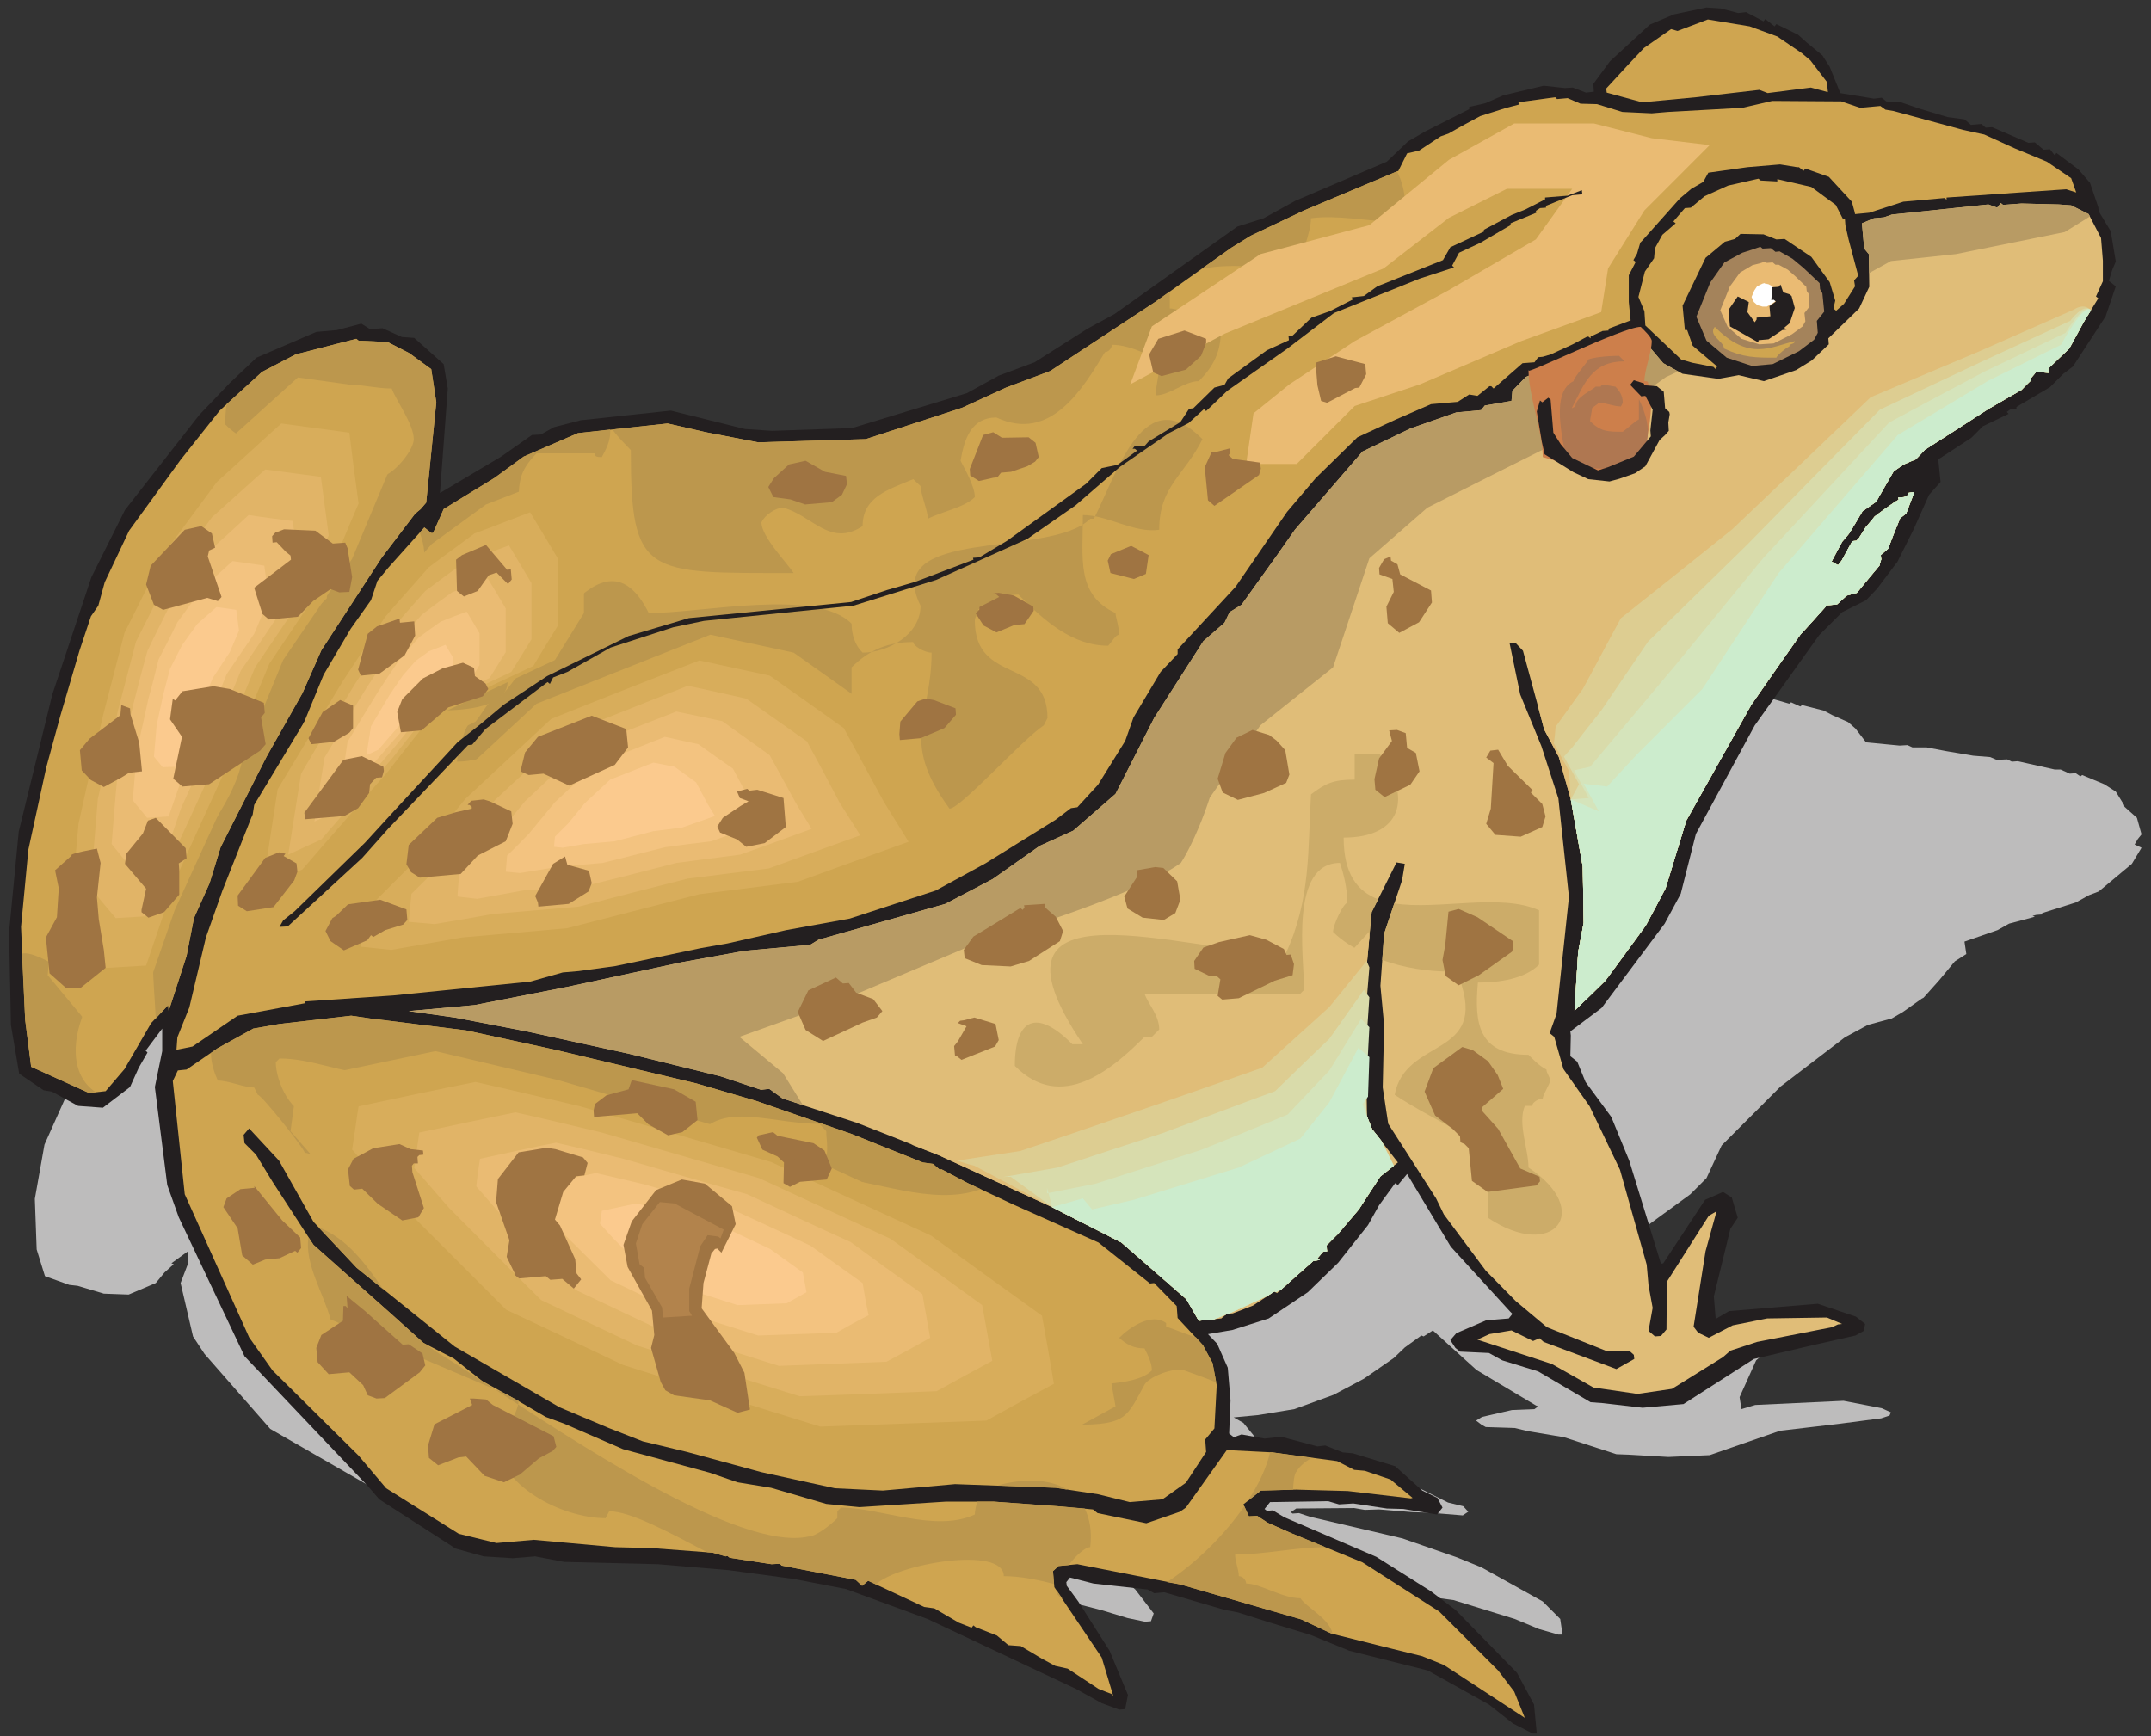 <?xml version="1.0" encoding="UTF-8" standalone="no"?>
<!-- Created with Inkscape (http://www.inkscape.org/) -->

<svg
   xmlns:dc="http://purl.org/dc/elements/1.1/"
   xmlns:cc="http://creativecommons.org/ns#"
   xmlns:rdf="http://www.w3.org/1999/02/22-rdf-syntax-ns#"
   xmlns:svg="http://www.w3.org/2000/svg"
   xmlns="http://www.w3.org/2000/svg"
   xmlns:sodipodi="http://sodipodi.sourceforge.net/DTD/sodipodi-0.dtd"
   xmlns:inkscape="http://www.inkscape.org/namespaces/inkscape"
   id="svg8481"
   version="1.1"
   inkscape:version="0.48.1 "
   width="272.5"
   height="220"
   xml:space="preserve"
   sodipodi:docname="Frog_14.pdf"><rect width="100%" height="100%" fill="#333333" stroke="none"/><defs
     id="defs8485" /><sodipodi:namedview
     pagecolor="#ffffff"
     bordercolor="#666666"
     borderopacity="1"
     objecttolerance="10"
     gridtolerance="10"
     guidetolerance="10"
     inkscape:pageopacity="0"
     inkscape:pageshadow="2"
     inkscape:window-width="640"
     inkscape:window-height="480"
     id="namedview8483"
     showgrid="false"
     inkscape:zoom="1.3227273"
     inkscape:cx="136.25"
     inkscape:cy="110"
     inkscape:window-x="377"
     inkscape:window-y="82"
     inkscape:window-maximized="0"
     inkscape:current-layer="g8489" /><g
     id="g8489"
     inkscape:groupmode="layer"
     inkscape:label="Frog_14"
     transform="matrix(1.25,0,0,-1.25,0,220)"><g
       id="g8491"
       transform="scale(0.24,0.24)"><path
         d="m 707.805,435.34 -17.09,-8.356 -6.992,-5.246 0.195,-1.75 -3.301,-0.195 -5.441,1.168 -3.492,-0.195 -8.739,0.582 -17.285,-2.332 -7.574,-1.746 -0.777,0 -6.02,-0.778 0,-0.586 -18.254,-5.051 -7.574,-2.332 -8.934,-4.664 -38.644,-8.941 -13.403,-3.887 -11.066,-1.941 -51.656,-20.215 -11.653,-3.305 -22.527,-7.773 -14.953,-3.109 -13.207,-3.887 -48.742,-7.969 -33.793,-0.777 -11.457,0.582 -31.266,4.082 -38.062,-2.137 -11.071,-1.555 -5.824,-1.75 -3.496,-0.195 -13.207,-4.855 -25.633,-8.36 3.106,23.906 -1.746,5.637 -12.43,6.024 -5.242,0.195 -8.157,2.137 -5.246,-0.391 -3.687,1.363 -10.293,-1.554 -8.543,-0.391 -25.246,-5.828 -11.266,-5.832 -13.011,-7.383 -31.461,-21.77 -13.98,-15.546 -16.699,-26.821 -14.18,-31.679 -4.078,-22.93 0.777,-21.379 3.496,-11.273 10.293,-3.692 3.496,-0.39 11.07,-3.305 10.484,-0.387 11.457,4.86 3.691,4.468 3.883,3.496 -0.969,0.391 6.988,5.055 0,-5.25 -3.106,-8.16 5.242,-22.547 4.856,-7.383 27.77,-31.68 52.047,-29.93 4.855,-3.109 32.238,-11.274 11.844,-1.941 12.234,-0.391 9.516,0.586 12.43,-1.363 39.422,-0.582 29.906,-1.359 27.383,-1.945 22.136,-2.332 34.375,-6.801 62.727,-16.133 10.875,-3.301 7.379,-1.559 2.523,0.195 1.168,3.305 -7.769,10.105 -13.207,11.273 -4.852,3.496 0,0.973 1.551,0.973 9.711,-1.359 22.914,-1.363 2.719,-0.777 4.273,0.195 25.246,-3.887 6.02,-0.777 12.816,-2.137 17.867,-3.109 16.313,-3.5 33.016,-4.469 25.828,-7.969 10.293,-4.273 8.156,-2.336 1.746,0 -0.973,6.609 -7.379,7.387 -25.828,14.379 -10.484,4.277 -22.918,7.969 -39.031,9.133 -4.664,1.555 -2.719,-0.195 -0.774,0.586 2.329,1.555 24.468,0.191 4.469,-0.777 6.02,0.195 14.175,-1.164 6.993,-0.195 14.175,-1.168 2.332,1.555 -2.136,2.332 -6.411,1.555 -11.261,5.636 -18.063,2.918 -4.273,0.387 -7.379,1.359 -3.301,0 -15.34,2.141 -6.992,-0.391 -9.711,0.973 -3.301,-0.582 -1.941,0.777 0.582,7.578 -1.164,7.578 -4.273,5.25 -4.079,2.333 10.293,0.972 15.34,2.524 16.508,6.027 12.816,6.801 12.625,8.746 4.661,4.469 6.992,5.054 0.969,-0.39 3.882,2.527 18.45,-16.715 25.054,-14.965 0.969,-0.386 -1.555,-1.168 -9.515,-0.387 -12.621,-2.914 -2.524,-1.555 2.328,-1.75 1.75,-0.973 12.235,-0.39 5.629,-1.36 15.148,-2.527 22.141,-7.187 5.242,-0.196 16.699,-0.972 17.48,0.777 29.711,10.301 24.86,2.914 17.863,2.332 3.496,1.168 0.582,1.359 -3.883,1.75 -16.117,3.11 -37.289,-1.75 -5.824,-1.75 -0.777,5.054 6.992,15.547 3.105,2.723 -2.523,4.469 -3.496,1.359 -7.766,-1.75 -17.672,-14.77 -0.972,0 -13.399,23.711 -7.574,9.911 -10.875,8.164 -3.496,4.664 -2.719,1.168 0,4.855 -0.195,0.781 13.207,5.442 26.605,19.433 6.797,6.801 6.406,13.801 24.86,24.875 27.187,20.797 9.711,5.246 10.098,2.723 4.66,2.718 7.965,5.637 0.773,0.391 6.606,7.382 6.601,7.969 4.856,3.11 -0.778,5.246 13.981,4.859 4.855,2.723 10.875,2.914 -0.968,0.386 1.55,0.391 2.528,0.195 0,0.582 14.176,4.469 5.632,3.11 4.078,1.554 13.981,11.664 4.078,6.801 -2.914,1.359 1.359,2.332 1.555,1.946 -1.941,6.996 -5.243,4.664 -0.195,0.777 -3.496,5.637 -4.855,3.109 -9.321,3.887 -0.777,-0.582 -1.941,1.359 -2.528,-0.195 -3.883,1.75 -2.523,0 -15.535,3.496 -2.528,-0.191 -1.941,0.969 -4.465,-0.192 -2.719,1.164 -7.183,0.586 -11.461,1.942 -8.156,1.554 -6.02,0 -2.137,0.973 -3.3,-0.195 -14.176,1.359 -4.469,5.832 -3.105,2.719 -6.602,2.918 -3.691,1.941 -9.129,2.332 -0.774,-0.582 -3.886,1.75 -0.778,-0.582 -7.379,2.137 -3.3,-0.195 -7.184,1.167 -6.02,0 -13.789,-1.554 -10.097,-2.336 0,0"
         style="fill:#bdbcbc;fill-opacity:1;fill-rule:nonzero;stroke:none"
         id="path8493" /><path
         d="m 696.734,722.977 -16.894,-15.547 -6.992,-9.524 0.195,-3.304 -3.301,-0.387 -5.633,2.137 -3.3,-0.196 -8.934,0.973 -17.09,-4.082 -7.574,-3.305 -0.777,-0.195 -6.02,-1.359 0,-0.969 -18.449,-9.332 -7.379,-4.274 -8.934,-8.55 -38.644,-16.52 -13.399,-7.387 -11.07,-3.5 -51.851,-36.926 -11.458,-6.218 -22.335,-14.188 -15.145,-5.636 -13.402,-7.383 -48.547,-14.77 -33.793,-1.168 -11.457,0.778 -31.266,7.773 -38.062,-4.082 -11.266,-2.914 -5.629,-3.109 -3.691,-0.196 -13.012,-9.133 -25.828,-15.355 3.301,44.117 -1.746,10.301 -12.43,11.078 -5.242,0.391 -8.157,3.691 -5.246,-0.387 -3.687,2.332 -10.293,-2.722 -8.738,-0.778 L 108.313,582.27 97.047,571.578 84.231,558.172 52.77,517.941 38.594,489.566 22.09,440.008 7.91,382.09 3.832,339.723 l 0.777,-39.258 3.496,-20.602 10.293,-6.996 3.496,-0.582 11.07,-6.027 10.484,-0.774 11.457,8.743 3.691,8.164 3.691,6.414 -0.777,0.777 6.988,9.328 0,-9.523 -3.106,-15.16 5.242,-41.395 4.856,-13.605 27.77,-58.692 52.047,-54.805 4.855,-5.636 32.238,-20.797 11.844,-3.305 12.234,-0.777 9.516,0.777 12.234,-2.332 39.618,-0.969 29.906,-2.527 27.383,-3.695 22.136,-4.274 34.375,-12.633 62.727,-29.539 10.875,-6.027 7.379,-2.719 2.523,0.192 1.164,6.027 -7.765,18.656 -13.207,20.797 -4.856,6.606 -0.191,1.555 1.555,1.945 9.902,-2.527 22.914,-2.527 2.719,-1.555 4.273,0.391 25.246,-7.387 6.02,-1.168 12.816,-4.078 17.867,-5.441 16.118,-6.609 33.211,-8.355 25.828,-14.383 10.097,-7.969 8.352,-4.273 1.746,0 -1.164,12.242 -7.188,13.41 -25.828,26.43 -10.484,7.969 -23.109,14.578 -38.84,16.711 -4.856,2.918 -2.527,-0.195 -0.969,0.777 2.328,2.914 24.469,0.391 4.664,-1.363 6.02,0.391 14.175,-2.137 6.993,-0.195 14.175,-2.332 2.328,2.914 -2.132,4.082 -6.411,3.109 -11.457,10.301 -17.867,5.441 -4.273,0.391 -7.379,2.914 -3.301,-0.391 -15.34,4.082 -6.992,-0.777 -9.711,1.75 -3.301,-1.168 -1.941,1.559 0.582,13.992 -1.164,13.797 -4.469,10.105 -3.883,4.082 10.293,1.75 15.34,4.86 16.508,11.078 12.816,12.437 12.625,15.934 4.661,8.359 6.796,9.328 1.165,-0.777 3.882,4.664 18.45,-30.707 25.05,-27.402 0.973,-0.973 -1.555,-1.941 -9.511,-0.778 -12.625,-5.441 -2.524,-2.918 2.137,-3.305 1.941,-1.554 12.235,-0.582 5.629,-3.11 15.148,-4.664 22.141,-13.019 5.242,-0.391 16.699,-1.941 17.285,1.55 29.711,19.047 24.859,5.832 18.059,4.082 3.496,1.942 0.582,2.918 -3.883,3.109 -16.117,5.441 -37.48,-3.109 -5.633,-3.305 -0.777,9.524 6.992,28.57 3.105,4.664 -2.523,8.551 -3.688,2.332 -7.574,-3.305 -17.672,-26.82 -0.972,-0.195 -13.399,43.535 -7.574,18.461 -10.875,14.773 -3.496,8.551 -2.914,2.332 0.195,8.746 -0.195,1.746 13.207,9.914 26.605,35.567 6.797,12.632 6.406,25.266 24.86,45.863 27.187,38.094 9.711,9.715 10.098,5.055 4.66,4.859 7.77,10.301 0.777,0.972 6.793,13.602 6.605,14.77 4.856,5.445 -0.973,9.523 13.981,9.133 4.855,4.86 10.875,5.246 -0.773,0.777 1.55,1.164 2.528,0.195 0,0.778 14.176,8.359 5.632,5.633 4.075,3.113 13.789,21.184 4.273,12.629 -2.914,2.336 1.359,4.468 1.555,3.692 -2.137,12.828 -5.047,8.355 -0.195,1.75 -3.496,10.301 -4.855,5.637 -9.321,6.996 -0.777,-0.973 -1.941,2.528 -2.719,-0.196 -3.692,3.11 -2.718,-0.196 -15.34,6.61 -2.719,-0.196 -1.75,1.555 -4.465,-0.387 -2.719,2.332 -7.187,0.973 -11.652,3.496 -7.961,2.723 -6.215,0.387 -1.942,1.554 -3.3,-0.386 -14.176,2.332 -4.469,11.078 -3.105,4.859 -6.602,5.441 -3.691,3.301 -9.125,4.473 -0.778,-0.973 -3.886,3.11 -0.778,-0.973 -7.379,3.887 -3.3,-0.387 -7.379,1.941 -6.02,0.391 -13.789,-2.914 -10.098,-4.277 0,0"
         style="fill:#231f20;fill-opacity:1;fill-rule:nonzero;stroke:none"
         id="path8495" /><path
         d="m 705.668,721.035 -11.457,-7.969 -6.41,-6.804 -9.516,-10.301 0.195,-1.746 14.954,-4.082 22.718,2.137 26.801,3.109 3.496,-1.359 18.254,2.332 7.188,-1.946 -0.391,4.278 -6.992,9.132 -3.688,3.11 -10.293,6.996 -11.652,4.277 -17.672,2.914 -12.816,-4.855 -2.719,0.777 0,0"
         style="fill:#cfa550;fill-opacity:1;fill-rule:nonzero;stroke:none"
         id="path8497" /><path
         d="m 641.387,689.16 -5.242,-1.359 -11.071,-3.5 -7.574,-4.082 -5.824,-3.301 -3.301,-1.168 -9.129,-6.023 -5.051,-1.168 -3.687,-7.383 -39.813,-16.715 -22.527,-10.691 -8.156,-5.051 -32.235,-22.934 -44.277,-29.152 -18.645,-6.996 -18.64,-8.551 -40.59,-13.215 -45.441,-1.363 -22.141,4.277 -16.117,3.692 -37.867,-4.082 -22.918,-9.911 -12.235,-8.941 -21.554,-13.215 -4.469,-10.105 -0.774,0 -2.914,2.332 -15.148,-16.91 -4.66,-5.633 -2.719,-8.164 -8.547,-12.051 -11.457,-19.434 -8.543,-20.797 -21.945,-39.449 -12.235,-30.902 -6.992,-19.824 -6.988,-29.539 -5.051,-12.633 -0.387,-5.25 6.797,1.363 19.032,13.02 28.351,5.246 0,0.777 37.285,2.527 57.871,5.832 13.789,3.887 6.797,0.582 15.535,2.137 36.122,7.582 11.07,1.941 24.855,5.637 26.801,4.859 36.317,11.856 20.972,11.465 29.711,18.465 6.41,4.859 2.719,0.387 8.738,9.523 11.457,18.465 3.496,9.91 11.457,19.242 7.188,7.578 0,1.942 24.469,26.433 21.75,31.68 12.039,14.188 17.672,17.296 15.925,7.383 15.149,6.61 11.262,0.972 4.855,3.11 3.496,-0.586 5.047,4.082 0.777,0 0.973,-0.973 12.234,10.692 5.047,0.386 1.555,2.141 1.941,0.191 3.305,0.973 9.32,4.277 5.825,3.11 0.777,0.191 0.973,-0.777 0,0.777 5.046,2.336 2.524,0.191 0,0.778 9.324,3.5 -0.777,7.773 0,11.274 2.914,5.632 -0.973,0.778 1.555,2.722 1.359,4.664 0.778,0.778 15.921,17.879 4.856,4.082 5.051,2.914 2.136,3.89 16.504,2.332 13.789,1.165 7.188,-1.165 0.773,0 1.946,-1.554 0.773,0.969 9.906,-3.497 9.711,-10.496 1.164,-4.273 0.196,-0.973 6.019,0.582 14.371,4.664 17.477,1.555 0.777,-0.777 0,0.972 50.492,3.496 4.27,-1.359 -2.133,6.027 -10.293,6.997 -13.594,5.632 -12.816,5.832 -8.934,1.942 -29.324,7.969 -3.496,0.585 -2.137,1.555 -8.543,-0.777 -7.964,2.719 -29.129,0.195 -12.621,-2.914 -31.461,-1.75 -6.797,-0.582 -12.43,0.582 -10.68,3.304 -6.992,0.192 -5.437,2.336 -4.469,-0.391 -0.774,0.778 -15.539,-2.137 0.196,-0.973 0,0"
         style="fill:#cfa550;fill-opacity:1;fill-rule:nonzero;stroke:none"
         id="path8499" /><path
         d="m 211.434,439.23 c 15.144,15.352 42.722,75.016 62.531,35.176 23.109,0 70.492,10.688 85.64,-4.468 0,-4.668 1.555,-9.333 4.661,-12.247 10.679,0 24.468,7.579 24.468,19.825 -16.894,33.621 54.957,19.824 71.661,36.73 l 1.554,0 c 10.68,21.379 21.36,58.109 45.828,33.625 -7.574,-15.355 -18.254,-19.824 -18.254,-38.289 -10.679,-1.555 -21.554,6.219 -32.234,6.219 0,-18.461 -2.914,-33.621 13.785,-41.395 0,-1.554 1.555,-6.023 1.555,-9.136 -1.555,0 -3.109,-3.106 -4.66,-4.665 -15.149,0 -27.188,10.692 -37.871,21.575 -6.211,0 -10.68,-3.11 -16.895,-6.219 0,-1.555 -1.551,-3.109 -1.551,-4.664 0,-27.402 30.684,-15.16 30.684,-41.203 l -1.555,-3.11 c -9.129,-6.023 -35.152,-35.175 -39.812,-35.175 -21.36,29.152 -7.574,38.285 -7.574,65.882 -3.106,0 -7.766,2.914 -7.766,4.473 -10.684,0 -18.258,-3.113 -26.024,-10.691 l 0,-12.243 c -10.683,-1.554 -80.98,44.309 -80.98,3.11 -26.023,0 -61.172,-30.707 -85.641,-30.707 0,3.109 3.106,13.797 4.661,15.351 l 3.105,1.555 c 2.914,3.109 6.02,10.691 10.684,10.691"
         style="fill:#bc974d;fill-opacity:1;fill-rule:nonzero;stroke:none"
         id="path8501" /><path
         d="m 258.621,551.949 c 2.524,-3.496 5.246,-6.023 7.77,-8.742 0,-53.449 6.214,-51.894 68.746,-51.894 -2.914,4.472 -13.594,15.355 -13.594,21.378 1.359,3.11 6.02,6.219 9.125,6.219 12.234,-3.109 19.809,-16.906 33.598,-7.773 0,12.246 10.679,15.355 21.363,19.824 l 3.105,-2.914 c 0,-3.109 3.11,-10.692 3.11,-13.801 6.019,3.109 15.34,4.664 19.808,9.137 0,4.664 -4.468,12.242 -6.023,15.351 1.555,9.137 4.469,18.27 15.148,18.27 22.914,-10.691 36.512,12.242 45.832,27.598 1.36,0 2.911,1.554 2.911,3.109 6.214,0 13.789,-3.109 18.449,-6.219 l 1.554,-2.914 c 0,-3.113 -1.554,-9.332 -1.554,-12.246 6.023,0 12.234,6.023 18.258,6.023 6.214,6.223 9.32,12.247 9.32,21.379 -3.106,1.555 -6.215,4.664 -7.77,6.219 -4.464,0 -10.679,3.11 -13.785,3.11 l 0,7.191 -6.215,-4.469 -44.277,-29.152 -18.645,-6.996 -18.64,-8.551 -40.59,-13.215 -45.441,-1.363 -22.141,4.277 -16.117,3.692 -23.305,-2.528 0,0 z m 248.77,67.828 c 13.789,2.723 27.382,0 40.199,0 1.555,4.664 6.019,15.356 6.019,21.379 10.875,1.555 24.469,-1.359 33.793,-1.359 1.551,1.359 4.465,6.023 6.02,6.023 0,5.442 -1.168,10.688 -3.496,15.16 l -39.231,-16.519 -22.527,-10.691 -8.156,-5.051 -12.621,-8.942 0,0 z m -330.137,-111.359 1.941,2.137 2.914,-2.332 0.774,0 4.469,10.105 21.554,13.215 12.235,8.941 22.918,9.911 13.593,1.554 c 0.387,-5.051 -2.136,-8.937 -3.496,-11.66 -1.554,0 -3.109,0 -3.109,1.555 l -24.469,0 c -7.574,-7.774 -7.574,-12.242 -7.574,-22.934 3.109,-3.109 42.726,-39.84 13.789,-39.84 -10.68,3.11 -15.34,10.688 -27.574,4.469 0,-6.023 -1.555,-13.601 -1.555,-19.82 1.555,-4.668 7.77,-15.356 10.68,-18.27 0,-18.465 -51.852,-10.883 -59.617,-9.328 -12.235,24.484 13.789,38.285 22.914,56.75 2.523,4.856 1.554,10.106 -0.387,15.547"
         style="fill:#bc974d;fill-opacity:1;fill-rule:nonzero;stroke:none"
         id="path8503" /><path
         d="m 673.043,681.191 -33.598,0 -27.578,-15.351 -33.594,-27.598 -46.027,-12.246 -45.828,-30.512 -9.129,-24.488 39.813,21.379 67.191,27.598 27.574,21.379 24.473,12.242 27.574,0 -15.34,-21.379 -36.707,-21.375 -39.808,-21.574 -27.579,-18.27 -15.144,-12.242 -3.109,-21.379 21.363,0 24.469,24.488 27.578,9.133 42.722,18.27 33.789,12.242 2.915,18.465 15.339,24.488 27.578,27.598 -24.468,2.914 -24.469,6.218"
         style="fill:#eabb73;fill-opacity:1;fill-rule:nonzero;stroke:none"
         id="path8505" /><path
         d="m 99.766,344.387 7.574,48.976 32.238,53.446 21.363,32.261 21.36,24.489 22.918,16.714 27.574,10.688 13.789,-22.934 0,-33.621 -12.234,-19.824 -48.938,-22.934 -22.918,-29.152 -22.914,-26.043 -20.004,-22.93 -19.808,-9.136"
         style="fill:#cfa550;fill-opacity:1;fill-rule:nonzero;stroke:none"
         id="path8507" /><path
         d="m 110.836,358.379 c 2.137,13.801 4.273,27.793 6.41,41.594 9.125,15.156 18.254,30.316 27.383,45.476 6.019,9.133 12.039,18.27 18.059,27.403 6.019,6.996 12.234,13.796 18.253,20.793 6.411,4.859 13.012,9.527 19.422,14.382 7.961,2.918 15.731,6.028 23.496,8.942 3.883,-6.414 7.77,-12.828 11.653,-19.434 0,-9.523 0,-19.047 0,-28.57 -3.496,-5.637 -6.992,-11.274 -10.293,-16.91 -13.981,-6.606 -27.77,-13.02 -41.75,-19.629 -6.41,-8.16 -13.012,-16.324 -19.422,-24.68 -6.602,-7.387 -13.012,-14.773 -19.418,-22.156 -5.633,-6.414 -11.266,-12.828 -16.899,-19.434 -5.628,-2.527 -11.261,-5.25 -16.894,-7.777"
         style="fill:#d8ad5b;fill-opacity:1;fill-rule:nonzero;stroke:none"
         id="path8509" /><path
         d="m 121.711,372.375 c 1.75,11.465 3.691,22.934 5.437,34.203 7.379,12.633 14.954,25.07 22.528,37.512 4.855,7.578 9.906,14.961 14.953,22.543 4.855,5.637 9.906,11.465 14.953,17.101 5.246,3.887 10.684,7.969 16.121,11.856 6.406,2.527 12.817,5.055 19.223,7.387 3.109,-5.25 6.41,-10.692 9.515,-15.938 0,-7.969 0,-15.742 0,-23.711 -2.718,-4.469 -5.628,-9.133 -8.543,-13.797 -11.457,-5.441 -22.722,-10.691 -34.179,-16.133 -5.438,-6.8 -10.68,-13.605 -16.117,-20.406 -5.243,-6.023 -10.684,-12.051 -15.926,-18.074 -4.66,-5.441 -9.321,-10.688 -13.981,-16.129 -4.66,-2.141 -9.324,-4.277 -13.984,-6.414"
         style="fill:#e1b467;fill-opacity:1;fill-rule:nonzero;stroke:none"
         id="path8511" /><path
         d="m 132.781,386.367 c 1.36,8.942 2.719,17.879 4.274,27.016 5.824,9.715 11.652,19.629 17.672,29.344 3.882,5.832 7.765,11.855 11.652,17.687 3.883,4.469 7.961,8.938 11.844,13.41 4.078,3.11 8.351,6.219 12.625,9.328 5.047,1.942 10.097,3.887 15.144,5.832 2.528,-4.082 5.051,-8.359 7.574,-12.632 0,-6.028 0,-12.247 0,-18.465 -2.328,-3.692 -4.464,-7.192 -6.796,-10.883 -8.93,-4.277 -17.864,-8.359 -26.993,-12.633 -4.078,-5.441 -8.351,-10.691 -12.625,-15.937 -4.074,-4.86 -8.347,-9.719 -12.425,-14.383 -3.692,-4.274 -7.379,-8.356 -11.071,-12.633 -3.691,-1.746 -7.183,-3.301 -10.875,-5.051"
         style="fill:#eabb73;fill-opacity:1;fill-rule:nonzero;stroke:none"
         id="path8513" /><path
         d="m 143.852,400.359 c 0.968,6.61 1.941,13.024 2.91,19.629 4.273,7.192 8.547,14.188 13.011,21.379 2.719,4.274 5.633,8.551 8.547,12.828 2.719,3.301 5.633,6.606 8.543,9.91 2.914,2.137 6.02,4.469 9.129,6.61 3.688,1.555 7.379,2.914 11.071,4.273 1.746,-2.914 3.687,-6.023 5.437,-9.133 0,-4.472 0,-8.941 0,-13.41 -1.555,-2.722 -3.305,-5.441 -4.855,-7.968 -6.606,-3.11 -13.012,-6.219 -19.618,-9.137 -3.105,-3.883 -6.019,-7.774 -9.125,-11.66 -3.109,-3.496 -6.214,-6.996 -9.129,-10.492 -2.718,-3.11 -5.437,-6.028 -7.96,-9.137 -2.719,-1.164 -5.438,-2.524 -7.961,-3.692"
         style="fill:#f3c380;fill-opacity:1;fill-rule:nonzero;stroke:none"
         id="path8515" /><path
         d="m 154.727,414.352 1.941,12.246 7.961,13.41 5.437,7.969 5.438,6.218 5.633,4.078 6.992,2.723 3.301,-5.637 0,-8.55 -2.914,-4.86 -12.235,-5.828 -5.824,-7.191 -5.828,-6.61 -4.856,-5.636 -5.046,-2.332"
         style="fill:#fbca8e;fill-opacity:1;fill-rule:nonzero;stroke:none"
         id="path8517" /><path
         d="m 133.363,339.723 22.914,22.933 27.578,33.817 42.723,39.648 73.406,29.149 35.153,-7.579 36.703,-26.043 20.004,-36.73 12.234,-20.02 -55.156,-19.82 -48.938,-6.219 -65.636,-16.714 -52.047,-4.665 -35.149,-6.027 -15.343,1.555 1.554,16.715"
         style="fill:#cfa550;fill-opacity:1;fill-rule:nonzero;stroke:none"
         id="path8519" /><path
         d="m 153.559,347.887 c 6.41,6.414 13.011,13.019 19.421,19.433 7.961,9.524 15.731,19.047 23.497,28.571 12.043,11.269 24.277,22.543 36.316,33.816 20.781,8.356 41.559,16.52 62.531,24.68 9.906,-2.137 19.809,-4.274 29.715,-6.41 10.484,-7.387 20.973,-14.774 31.266,-22.157 5.629,-10.3 11.261,-20.797 16.894,-31.097 3.496,-5.633 6.992,-11.27 10.489,-16.907 -15.731,-5.636 -31.266,-11.273 -46.805,-16.91 -13.981,-1.746 -27.77,-3.496 -41.559,-5.246 -18.64,-4.859 -37.285,-9.523 -55.929,-14.383 -14.758,-1.359 -29.516,-2.527 -44.278,-3.886 -9.902,-1.75 -19.804,-3.496 -29.906,-5.246 -4.27,0.386 -8.543,0.972 -13.008,1.359 0.582,4.664 0.969,9.523 1.356,14.383"
         style="fill:#d8ad5b;fill-opacity:1;fill-rule:nonzero;stroke:none"
         id="path8521" /><path
         d="m 173.758,355.855 c 5.437,5.247 10.68,10.688 16.117,16.129 6.41,7.774 12.816,15.547 19.227,23.516 9.902,9.328 20,18.465 29.906,27.793 17.09,6.801 34.375,13.605 51.461,20.406 8.156,-1.75 16.316,-3.496 24.664,-5.441 8.547,-6.024 17.09,-12.051 25.637,-18.074 4.66,-8.551 9.32,-17.297 13.785,-25.848 2.914,-4.664 5.828,-9.137 8.738,-13.801 -13.008,-4.664 -25.828,-9.328 -38.645,-13.992 -11.457,-1.359 -22.722,-2.914 -34.179,-4.273 -15.34,-3.891 -30.68,-7.778 -46.024,-11.856 -12.234,-0.973 -24.273,-2.141 -36.507,-3.113 -8.161,-1.551 -16.313,-2.914 -24.469,-4.274 -3.692,0.387 -7.188,0.582 -10.875,0.973 0.386,3.887 0.773,7.969 1.164,11.855"
         style="fill:#e1b467;fill-opacity:1;fill-rule:nonzero;stroke:none"
         id="path8523" /><path
         d="m 193.953,363.824 c 4.274,4.274 8.352,8.551 12.625,12.629 5.047,6.223 10.098,12.442 15.145,18.465 7.769,7.387 15.73,14.77 23.5,21.961 13.398,5.441 26.992,10.687 40.394,15.937 6.406,-1.359 12.817,-2.722 19.418,-4.082 6.602,-4.859 13.399,-9.523 20.004,-14.382 3.688,-6.801 7.379,-13.411 11.066,-20.211 2.137,-3.692 4.469,-7.192 6.606,-10.883 -10.098,-3.692 -20.199,-7.387 -30.102,-10.883 -9.129,-1.168 -18.062,-2.332 -26.992,-3.5 -12.043,-3.109 -24.082,-6.219 -36.121,-9.133 -9.516,-0.972 -19.031,-1.75 -28.742,-2.527 -6.41,-1.164 -12.816,-2.332 -19.227,-3.5 -2.914,0.39 -5.632,0.586 -8.351,0.973 0.195,2.914 0.39,6.023 0.777,9.136"
         style="fill:#eabb73;fill-opacity:1;fill-rule:nonzero;stroke:none"
         id="path8525" /><path
         d="m 214.152,371.984 c 3.106,2.914 6.02,6.028 9.125,9.137 3.692,4.469 7.379,8.938 11.071,13.41 5.632,5.246 11.457,10.688 17.09,15.934 9.707,3.887 19.613,7.773 29.324,11.66 4.66,-0.969 9.32,-2.137 14.176,-3.109 4.855,-3.496 9.71,-6.996 14.562,-10.301 2.719,-5.051 5.246,-9.91 7.965,-14.77 1.746,-2.718 3.301,-5.246 4.855,-7.968 -7.187,-2.719 -14.566,-5.247 -21.945,-7.965 -6.602,-0.782 -13.012,-1.559 -19.613,-2.528 -8.739,-2.14 -17.481,-4.472 -26.219,-6.609 -6.992,-0.582 -13.98,-1.164 -20.777,-1.941 -4.856,-0.778 -9.516,-1.559 -14.176,-2.332 -1.945,0.191 -4.078,0.386 -6.024,0.582 0.196,2.136 0.391,4.468 0.586,6.8"
         style="fill:#f3c380;fill-opacity:1;fill-rule:nonzero;stroke:none"
         id="path8527" /><path
         d="m 234.348,379.953 5.632,5.637 6.989,8.551 10.683,9.91 18.254,7.191 8.934,-1.75 9.125,-6.605 4.855,-9.133 3.106,-5.055 -13.785,-4.859 -12.235,-1.555 -16.312,-4.273 -13.012,-1.168 -8.934,-1.555 -3.691,0.387 0.391,4.277"
         style="fill:#fbca8e;fill-opacity:1;fill-rule:nonzero;stroke:none"
         id="path8529" /><path
         d="m 652.457,649.902 0,-0.777 -8.352,-4.277 -5.824,-2.332 -11.652,-6.219 0,-0.777 -14.176,-6.606 -3.109,-5.445 -27.77,-11.078 -5.633,-4.078 -5.242,-0.586 0.778,-0.774 -9.907,-5.055 -7.765,-2.722 -7.965,-7.578 -1.746,0 0.195,-1.946 -9.324,-4.273 -16.313,-11.856 -1.55,-2.722 -4.274,-1.164 -8.933,-8.746 -1.747,-0.196 -3.691,-5.636 -13.398,-8.161 -1.555,-1.75 -4.465,-0.386 -0.777,-0.973 0.968,0 0.973,-0.777 -8.351,-6.028 -6.602,-1.359 -6.605,-6.609 -33.399,-24.098 -11.652,-6.996 -2.719,-0.195 0.191,-0.778 -24.468,-9.328 -12.039,-3.496 -15.149,-5.055 -68.551,-6.8 -25.441,-7.582 -34.371,-16.907 -18.258,-12.051 -10.484,-8.746 -8.934,-6.996 -26.41,-28.57 -12.816,-13.992 -29.715,-28.957 -4.856,-3.887 -1.551,-2.723 3.497,0.196 31.457,28.957 11.07,12.441 33.598,35.176 1.746,0.195 5.632,6.606 26.215,19.824 0.973,-0.777 1.359,2.718 6.02,2.336 18.254,10.297 26.414,8.555 13.008,2.719 63.117,6.414 34.953,10.882 26.801,12.051 11.652,5.246 20.391,14.188 18.836,16.324 20.586,14.188 8.351,4.277 6.41,5.828 0.969,-0.777 8.934,8.554 25.437,17.879 19.617,14.965 36.317,14.574 14.367,4.668 -0.777,0.778 2.914,5.437 9.129,4.277 12.621,7.387 0,0.778 10.875,4.468 -0.192,0.778 1.746,1.168 2.524,0.191 0,0.777 11.07,4.473 4.274,0.387 -0.196,1.75 -6.019,-2.332 -9.516,-0.778 0,0"
         style="fill:#231f20;fill-opacity:1;fill-rule:nonzero;stroke:none"
         id="path8531" /><path
         d="m 719.844,650.484 -5.828,-4.859 -2.524,-0.191 -4.855,-5.637 0.972,-0.777 -5.632,-4.86 -3.106,-5.637 -0.391,-4.273 -3.882,-5.637 -2.719,-10.691 2.523,-6.024 0.391,-6.023 15.148,-14.383 4.661,-1.359 8.933,-1.75 0.969,-0.973 0.582,1.168 -10.293,8.742 -2.328,6.61 -0.973,0 -0.969,10.3 9.707,20.211 8.157,6.805 4.273,1.164 2.332,2.137 9.707,-0.192 5.442,-2.14 3.492,0.195 11.265,-7.578 7.766,-10.691 2.332,-7.774 -0.582,-2.527 0,-0.969 0.969,-0.777 3.305,2.914 4.66,7.383 -0.391,2.527 1.75,1.945 -4.078,15.352 -1.359,6.027 -0.196,2.719 -0.777,-0.191 -3.106,6.023 -10.293,7.578 -14.371,3.305 0,-0.973 -6.992,0.391 -0.969,0.777 -12.82,-2.914 -9.902,-4.473 0,0"
         style="fill:#cfa550;fill-opacity:1;fill-rule:nonzero;stroke:none"
         id="path8533" /><path
         d="m 110.641,576.246 -17.864,-16.328 -16.508,-20.793 -21.75,-29.93 -10.293,-21.769 -2.719,-9.91 -3.106,-4.469 -4.855,-14.578 -8.156,-27.793 -5.828,-21.375 -7.574,-34.789 -3.105,-32.653 1.746,-39.257 2.527,-19.825 24.469,-11.074 6.988,0.777 7.965,9.329 11.262,19.433 7.188,7.578 0.192,-2.523 7.574,23.32 3.109,15.938 6.602,14.769 4.66,15.16 19.422,38.286 15.144,26.82 7.965,18.074 25.438,39.063 14.18,18.66 2.328,1.941 2.332,2.723 4.269,42.367 -2.133,13.992 -9.324,6.801 -9.125,4.664 -12.234,0.586 -0.973,0.777 -25.633,-6.609 -14.179,-7.383 0,0"
         style="fill:#cfa550;fill-opacity:1;fill-rule:nonzero;stroke:none"
         id="path8535" /><path
         d="m 95.691,562.641 c -0.391,-2.918 -0.586,-5.832 -0.586,-8.551 12.235,-12.246 27.578,-10.883 44.472,-4.664 1.36,4.664 9.129,16.906 9.129,21.375 4.465,0 10.68,-1.555 16.699,-1.555 1.555,-4.469 9.321,-15.156 9.321,-21.375 0,-4.664 -7.766,-13.801 -12.235,-15.355 -30.683,-15.161 -24.469,-19.825 -24.469,-51.891 -20,-20.02 -47.382,-10.687 -36.703,-46.059 12.235,-41.203 -36.703,-64.136 -36.703,-103.976 -1.555,0 -1.555,-4.664 0,-4.664 0,-6.61 0.777,-14.578 1.164,-22.738 l 5.246,5.632 0.192,-2.523 7.574,23.32 3.109,15.938 6.602,14.769 4.66,15.16 19.422,38.286 15.144,26.82 7.965,18.074 25.438,39.063 14.18,18.66 2.328,1.941 2.332,2.723 4.269,42.367 -2.133,13.992 -9.324,6.801 -9.125,4.664 -12.234,0.586 -0.973,0.777 -25.633,-6.609 -14.179,-7.383 0,0 -14.95,-13.605 0,0 z M 40.344,272.09 c -11.07,7.387 -10.102,23.515 -3.301,37.121 3.105,7.578 -21.363,22.934 -27.578,21.379 0,0 0,0 -0.195,0 l 1.359,-27.988 2.527,-19.825 24.469,-11.074 2.719,0.387"
         style="fill:#bc974d;fill-opacity:1;fill-rule:nonzero;stroke:none"
         id="path8537" /><path
         d="m 35.488,302.992 -15.344,18.461 4.664,53.445 12.234,53.641 10.68,41.399 19.809,39.644 26.023,35.18 32.234,29.148 33.598,-4.664 4.66,-35.176 -15.34,-36.73 -29.133,-42.758 -21.359,-52.086 -24.469,-53.637 -15.344,-44.312 -22.914,-1.555"
         style="fill:#cfa550;fill-opacity:1;fill-rule:nonzero;stroke:none"
         id="path8539" /><path
         d="m 42.09,324.371 c -4.273,5.051 -8.543,10.301 -13.012,15.547 1.359,15.16 2.719,30.316 4.078,45.477 3.305,15.16 6.797,30.32 10.293,45.476 3.109,11.856 6.02,23.516 9.129,35.176 5.633,11.273 11.262,22.547 16.895,33.82 7.379,9.91 14.758,20.016 22.137,29.93 9.129,8.16 18.063,16.516 27.188,24.68 9.519,-1.36 19.031,-2.528 28.742,-3.887 1.168,-9.91 2.527,-20.016 3.887,-29.93 -4.469,-10.301 -8.742,-20.793 -13.012,-31.094 C 130.063,477.32 121.906,465.27 113.75,453.027 107.535,438.258 101.516,423.488 95.496,408.91 88.504,393.559 81.512,378.398 74.715,363.238 70.25,350.801 65.977,338.168 61.703,325.535 55.102,325.148 48.691,324.758 42.09,324.371"
         style="fill:#d8ad5b;fill-opacity:1;fill-rule:nonzero;stroke:none"
         id="path8541" /><path
         d="m 48.887,345.555 c -3.688,4.273 -7.184,8.55 -10.68,12.824 0.969,12.441 2.137,25.074 3.106,37.512 2.914,12.437 5.633,24.875 8.547,37.507 2.523,9.524 5.047,19.243 7.574,28.957 4.66,9.137 9.32,18.465 13.785,27.793 6.215,8.161 12.234,16.325 18.258,24.684 7.57,6.801 14.953,13.406 22.527,20.211 7.766,-0.973 15.726,-2.137 23.496,-3.109 1.164,-8.164 2.137,-16.52 3.301,-24.684 -3.688,-8.551 -7.184,-17.102 -10.68,-25.652 -6.797,-10.106 -13.594,-20.02 -20.391,-30.125 C 102.68,439.422 97.633,427.375 92.777,415.129 86.949,402.691 81.32,390.059 75.492,377.621 71.996,367.32 68.5,357.02 64.812,346.523 59.566,346.137 54.129,345.941 48.887,345.555"
         style="fill:#e1b467;fill-opacity:1;fill-rule:nonzero;stroke:none"
         id="path8543" /><path
         d="m 55.492,366.738 c -2.914,3.305 -5.633,6.801 -8.352,10.106 0.777,9.91 1.551,19.629 2.523,29.539 2.137,9.719 4.465,19.629 6.601,29.347 1.945,7.579 3.887,15.161 6.024,22.739 3.492,7.386 7.184,14.578 10.875,21.961 4.66,6.414 9.512,12.828 14.176,19.242 6.02,5.441 11.844,10.687 17.672,16.129 6.215,-0.969 12.429,-1.746 18.64,-2.524 0.778,-6.609 1.555,-13.023 2.528,-19.437 -2.914,-6.801 -5.633,-13.41 -8.547,-20.211 -5.242,-7.774 -10.485,-15.742 -15.922,-23.516 -3.887,-9.523 -7.77,-19.047 -11.848,-28.57 -4.469,-9.91 -8.934,-19.824 -13.399,-29.539 -2.719,-8.164 -5.633,-16.328 -8.351,-24.488 -4.274,-0.196 -8.352,-0.582 -12.621,-0.778"
         style="fill:#eabb73;fill-opacity:1;fill-rule:nonzero;stroke:none"
         id="path8545" /><path
         d="m 62.094,387.922 c -1.942,2.527 -4.078,4.859 -6.02,7.387 0.582,7.187 1.164,14.379 1.746,21.375 1.746,7.191 3.301,14.382 4.856,21.574 1.555,5.441 2.914,10.883 4.273,16.519 2.719,5.246 5.438,10.493 7.961,15.743 3.496,4.859 6.992,9.523 10.484,14.187 4.274,3.887 8.547,7.773 12.82,11.66 4.465,-0.582 8.933,-1.359 13.398,-1.945 0.582,-4.664 1.36,-9.328 1.942,-13.992 -2.137,-4.86 -4.078,-9.91 -6.215,-14.77 -3.883,-5.637 -7.766,-11.465 -11.649,-17.101 -2.723,-6.996 -5.633,-13.801 -8.547,-20.797 -3.301,-7.188 -6.41,-14.188 -9.711,-21.379 -2.137,-6.024 -4.078,-11.852 -6.215,-17.879 -2.91,-0.191 -6.02,-0.387 -9.125,-0.582"
         style="fill:#f3c380;fill-opacity:1;fill-rule:nonzero;stroke:none"
         id="path8547" /><path
         d="m 68.695,409.301 -3.691,4.469 1.168,13.41 2.914,13.41 2.715,10.301 5.051,9.91 6.41,8.941 8.156,7.192 8.348,-1.168 1.168,-8.746 -3.887,-9.133 -7.184,-10.883 -5.438,-13.024 -6.019,-13.214 -3.883,-11.274 -5.828,-0.191"
         style="fill:#fbca8e;fill-opacity:1;fill-rule:nonzero;stroke:none"
         id="path8549" /><path
         d="m 839.664,646.984 -40.781,-4.273 -3.301,-1.164 -4.273,-0.391 -5.051,-2.136 0.972,-10.692 1.942,-2.332 0.195,-13.797 -4.273,-9.136 -13.012,-12.633 0.195,-2.524 -7.183,-6.804 -6.606,-4.079 -13.593,-4.668 -10.68,2.528 -8.547,-1.555 -15.145,2.137 -8.156,4.473 -11.847,13.992 -4.079,-1.36 -22.722,-10.882 -8.543,-3.305 -0.778,0.777 0,-0.777 -10.097,-4.278 -5.633,-5.828 -0.387,-4.277 -11.265,-1.941 -1.551,-1.946 -10.488,-0.972 -19.418,-6.801 -20.2,-9.719 -28.546,-33.039 -7.77,-11.078 -14.758,-20.598 -5.047,-3.113 -2.136,-4.469 -8.934,-7.773 -20.781,-32.457 -16.313,-32.067 -17.863,-15.547 -14.18,-6.414 -19.808,-13.992 -20,-10.496 -53.602,-15.16 -3.492,-2.137 -27.578,-2.527 -26.801,-4.859 -47.77,-10.297 -39.617,-7.778 -27.769,-2.523 19.418,-2.723 30.297,-5.832 43.5,-9.519 38.644,-9.524 16.895,-5.636 3.496,0.386 5.633,-4.078 31.457,-10.301 14.371,-5.636 20.004,-7.969 47.968,-21.961 29.325,-14.965 27.378,-23.906 5.247,-9.133 9.515,0.973 2.328,1.941 2.528,0.195 8.543,3.305 9.129,6.024 0.968,-0.778 15.344,13.606 2.719,0.386 -0.973,0.778 2.332,2.722 1.746,0.196 -0.195,2.523 4.855,4.859 8.739,10.301 9.129,13.992 7.379,5.832 -10.875,13.993 -2.329,5.832 -0.195,44.504 -0.777,7.968 3.105,33.426 10.488,20.992 3.497,-0.582 -1.164,-6.996 -7.575,-22.547 -1.554,-21.961 1.554,-16.519 -0.586,-26.43 2.332,-15.355 20.2,-31.485 3.3,-6.8 17.672,-23.711 12.621,-12.829 13.207,-11.078 25.246,-10.105 9.708,0 1.75,-1.555 0.195,-1.75 -7.574,-4.273 -30.684,11.465 -1.75,1.554 -2.719,-1.164 -9.125,4.469 -9.324,-1.555 -5.047,-2.332 31.461,-10.301 17.477,-9.91 18.644,-2.722 14.563,2.136 21.558,13.411 3.106,2.722 11.261,3.692 31.657,6.218 2.523,1.168 1.75,0.196 -6.41,2.718 -25.246,-0.386 -14.563,-2.918 -10.101,-5.246 -4.465,2.136 -1.941,2.528 5.046,31.875 4.665,16.906 -3.305,-1.941 -17.672,-27.793 -0.191,-20.211 -2.332,-2.723 -2.524,-0.195 -2.719,2.332 1.746,9.718 -1.746,9.524 -0.777,8.746 -11.262,40.035 -12.82,26.82 -11.07,15.743 -3.883,13.601 -1.942,1.559 2.915,8.16 5.242,49.363 -4.465,41.59 -7.188,22.156 -8.933,21.77 -4.465,21.57 2.523,0.195 3.11,-3.304 6.215,-22.934 2.714,-10.297 6.215,-11.664 5.051,-17.879 5.051,-28.375 0.387,-23.711 -2.332,-12.437 -1.551,-24.684 13.008,12.633 17.089,23.324 8.352,15.743 8.738,28.566 27.383,48.781 20.781,29.735 11.262,12.441 4.273,0.387 4.079,3.695 4.273,1.164 9.516,11.465 0.773,2.723 -0.191,1.75 3.105,2.718 2.137,5.637 2.914,7.191 2.523,1.946 3.496,9.133 -2.718,-0.391 0.195,-0.777 -1.75,-0.969 -2.523,-0.195 0.195,-0.973 -1.75,-0.973 -8.352,-6.023 -3.882,-4.664 -2.915,-4.664 -0.968,-0.973 -1.75,-0.195 -4.465,-8.16 -1.555,-1.946 -2.719,1.555 4.469,8.359 3.106,3.692 5.437,9.132 5.828,4.083 7.379,12.828 4.274,2.914 5.046,2.14 3.883,4.078 26.606,17.102 14.176,8.164 3.886,3.887 0,0.972 2.328,2.723 5.246,-0.391 -0.195,1.75 8.934,8.551 6.019,11.078 6.215,10.106 -0.973,0.777 2.915,6.414 0,8.746 -0.778,9.524 -5.242,10.105 -7.379,3.692 -5.246,0.386 -15.73,0.391 -7.766,-0.582 -0.973,0.777 -1.551,-1.945 -3.691,1.359 0,0"
         style="fill:#e0bd78;fill-opacity:1;fill-rule:nonzero;stroke:none"
         id="path8551" /><path
         d="m 457.289,292.301 c -48.746,71.91 44.469,38.289 85.641,38.289 10.679,22.933 9.32,44.308 10.679,67.242 6.215,4.664 9.321,6.219 18.45,6.219 l 0,10.691 10.679,0 c 13.789,-18.269 9.129,-35.176 -15.34,-35.176 0,-15.355 5.825,-22.742 14.563,-26.043 l -2.719,-5.445 -1.746,-17.879 c -5.633,2.528 -10.875,5.832 -14.566,9.524 0,3.109 4.468,12.246 6.019,12.246 0,6.219 -1.551,12.242 -3.105,16.906 -21.364,0 -15.149,-39.84 -15.149,-53.641 l -1.55,-1.554 -65.836,0 c 1.554,-4.469 6.214,-9.133 6.214,-15.16 l -1.554,-1.551 -1.551,-1.559 -3.109,0 c -13.789,-13.797 -35.149,-32.066 -54.762,-12.242 0,19.824 9.125,24.488 24.273,9.133 1.555,0 2.914,0 4.469,0 l 0,0 z m 131.469,59.472 -4.27,-12.828 -0.777,-11.078 c 9.125,-3.304 19.227,-4.859 28.156,-4.859 1.555,-1.555 2.914,-3.11 4.469,-3.11 12.234,-33.621 -22.914,-24.488 -27.383,-48.972 30.488,-19.824 39.617,-13.801 39.617,-52.086 27.578,-18.27 44.473,3.109 16.895,21.379 0,7.773 -4.66,18.461 -1.555,26.039 l 3.11,0 c 0,1.558 2.914,3.113 4.464,3.113 0,1.555 3.11,6.219 3.11,7.578 0,1.555 -1.555,3.11 -1.555,4.664 -3.105,1.555 -6.019,4.664 -7.574,6.219 -21.363,0 -22.914,13.606 -21.363,30.512 9.128,0 19.808,1.554 25.832,7.582 l 0,22.933 c -16.313,7.383 -42.532,0 -61.176,2.914"
         style="fill:#ccac69;fill-opacity:1;fill-rule:nonzero;stroke:none"
         id="path8553" /><path
         d="m 877.922,607.727 -42.727,-18.461 -48.937,-18.27 -61.172,-55.195 -52.043,-33.621 -12.234,-30.707 -11.266,-16.715 2.523,-9.52 6.215,-11.664 5.051,-17.879 5.051,-28.375 0.387,-23.711 -2.332,-12.437 -1.551,-24.684 13.008,12.633 17.089,23.324 8.352,15.743 8.738,28.566 27.383,48.781 20.781,29.735 11.262,12.441 4.273,0.387 4.079,3.695 4.273,1.164 9.516,11.465 0.773,2.723 -0.191,1.75 3.105,2.718 2.137,5.637 2.914,7.191 2.523,1.946 3.496,9.133 -2.718,-0.391 0.195,-0.777 -1.75,-0.969 -2.523,-0.195 0.195,-0.973 -1.75,-0.973 -8.352,-6.023 -3.882,-4.664 -2.915,-4.664 -0.968,-0.973 -1.75,-0.195 -4.465,-8.16 -1.555,-1.946 -2.719,1.555 4.469,8.359 3.106,3.692 5.437,9.132 5.828,4.083 7.379,12.828 4.274,2.914 5.046,2.14 3.883,4.078 26.606,17.102 14.176,8.164 3.886,3.887 0,0.972 2.328,2.723 5.246,-0.391 -0.195,1.75 8.934,8.551 6.019,11.078 3.106,5.055 c -3.106,3.301 -5.047,5.438 -5.047,5.438"
         style="fill:#e0bd78;fill-opacity:1;fill-rule:nonzero;stroke:none"
         id="path8555" /><path
         d="m 875.98,602.676 c -13.207,-5.832 -26.414,-11.66 -39.617,-17.492 -15.535,-6.606 -30.879,-13.02 -46.414,-19.629 -19.422,-18.657 -38.84,-37.121 -58.453,-55.778 -15.73,-12.632 -31.266,-25.07 -46.996,-37.507 -5.437,-9.915 -10.68,-20.02 -16.117,-29.93 -3.887,-5.25 -7.574,-10.692 -11.461,-15.938 -0.192,-2.332 -0.387,-4.664 -0.774,-6.996 2.133,-3.886 4.27,-7.773 6.407,-11.66 0.195,-4.082 0.582,-7.969 0.777,-12.051 1.746,-9.523 3.301,-19.047 5.051,-28.375 0.191,-7.968 0.191,-15.742 0.387,-23.711 -0.778,-4.082 -1.555,-8.16 -2.332,-12.437 -0.583,-8.164 -0.969,-16.324 -1.551,-24.684 4.465,4.278 8.738,8.36 13.008,12.633 5.828,7.774 11.46,15.551 17.089,23.324 2.914,5.246 5.633,10.493 8.352,15.743 2.914,9.523 5.828,19.042 8.738,28.566 9.129,16.328 18.254,32.457 27.383,48.781 6.797,9.914 13.789,19.824 20.781,29.735 3.883,4.082 7.571,8.359 11.262,12.441 1.359,0 2.914,0.195 4.273,0.387 1.36,1.168 2.719,2.527 4.079,3.695 1.359,0.387 2.914,0.777 4.273,1.164 3.105,3.887 6.215,7.773 9.516,11.465 0.191,0.973 0.386,1.75 0.773,2.723 -0.191,0.582 -0.191,1.164 -0.191,1.75 0.968,0.972 2.136,1.75 3.105,2.718 0.777,1.946 1.36,3.696 2.137,5.637 0.973,2.332 1.941,4.859 2.914,7.191 0.777,0.582 1.555,1.36 2.523,1.946 1.164,3.109 2.332,6.023 3.496,9.133 -0.972,-0.196 -1.75,-0.196 -2.718,-0.391 0.195,-0.191 0.195,-0.387 0.195,-0.777 -0.582,-0.387 -1.168,-0.582 -1.75,-0.969 -0.777,0 -1.555,-0.195 -2.523,-0.195 0,-0.387 0.195,-0.583 0.195,-0.973 -0.582,-0.192 -1.168,-0.582 -1.75,-0.973 -2.914,-1.941 -5.633,-3.887 -8.352,-6.023 -1.164,-1.555 -2.523,-3.11 -3.882,-4.664 -0.969,-1.555 -1.942,-3.11 -2.915,-4.664 -0.386,-0.391 -0.773,-0.582 -0.968,-0.973 -0.582,0 -1.164,0 -1.75,-0.195 -1.551,-2.719 -2.91,-5.442 -4.465,-8.16 -0.387,-0.583 -0.973,-1.36 -1.555,-1.946 -0.969,0.586 -1.941,0.973 -2.719,1.555 1.36,2.723 2.914,5.441 4.469,8.359 0.969,1.164 2.137,2.332 3.106,3.692 1.75,2.914 3.691,6.023 5.437,9.132 1.942,1.364 3.887,2.723 5.828,4.083 2.328,4.277 4.852,8.55 7.379,12.828 1.36,0.972 2.719,1.941 4.274,2.914 1.55,0.777 3.3,1.554 5.046,2.14 1.36,1.36 2.719,2.719 3.883,4.078 8.934,5.637 17.672,11.274 26.606,17.102 4.664,2.723 9.324,5.445 14.176,8.164 1.168,1.359 2.527,2.723 3.886,3.887 0,0.39 0,0.582 0,0.972 0.778,0.973 1.555,1.75 2.328,2.723 1.75,-0.195 3.496,-0.195 5.246,-0.391 0,0.583 0,1.168 -0.195,1.75 2.914,2.915 6.02,5.829 8.934,8.551 1.941,3.692 4.078,7.387 6.019,11.078 0.973,1.75 1.942,3.305 3.106,5.055 -3.106,3.301 -6.989,0.387 -6.989,0.387"
         style="fill:#ddcd91;fill-opacity:1;fill-rule:nonzero;stroke:none"
         id="path8557" /><path
         d="m 874.23,597.816 c -12.234,-5.636 -24.468,-11.273 -36.703,-16.906 -14.562,-6.805 -29.129,-13.801 -43.695,-20.601 -18.641,-18.852 -37.285,-37.899 -55.734,-56.75 -14.176,-13.801 -28.157,-27.598 -42.141,-41.204 -6.602,-9.714 -13.207,-19.433 -19.809,-29.152 -4.078,-5.051 -7.96,-10.105 -12.039,-15.351 -1.164,-1.36 -2.523,-2.723 -3.691,-4.082 2.137,-3.887 4.273,-7.774 6.41,-11.661 -1.164,-2.136 -2.332,-4.277 -3.496,-6.414 1.746,-9.523 3.301,-19.047 5.051,-28.375 0.191,-7.968 0.191,-15.742 0.387,-23.711 -0.778,-4.082 -1.555,-8.16 -2.332,-12.437 -0.583,-8.164 -0.969,-16.324 -1.551,-24.684 4.465,4.278 8.738,8.36 13.008,12.633 5.828,7.774 11.46,15.551 17.089,23.324 2.914,5.246 5.633,10.493 8.352,15.743 2.914,9.523 5.828,19.042 8.738,28.566 9.129,16.328 18.254,32.457 27.383,48.781 6.797,9.914 13.789,19.824 20.781,29.735 3.883,4.082 7.571,8.359 11.262,12.441 1.359,0 2.914,0.195 4.273,0.387 1.36,1.168 2.719,2.527 4.079,3.695 1.359,0.387 2.914,0.777 4.273,1.164 3.105,3.887 6.215,7.773 9.516,11.465 0.191,0.973 0.386,1.75 0.773,2.723 -0.191,0.582 -0.191,1.164 -0.191,1.75 0.968,0.972 2.136,1.75 3.105,2.718 0.777,1.946 1.36,3.696 2.137,5.637 0.973,2.332 1.941,4.859 2.914,7.191 0.777,0.582 1.555,1.36 2.523,1.946 1.164,3.109 2.332,6.023 3.496,9.133 -0.972,-0.196 -1.75,-0.196 -2.718,-0.391 0.195,-0.191 0.195,-0.387 0.195,-0.777 -0.582,-0.387 -1.168,-0.582 -1.75,-0.969 -0.777,0 -1.555,-0.195 -2.523,-0.195 0,-0.387 0.195,-0.583 0.195,-0.973 -0.582,-0.192 -1.168,-0.582 -1.75,-0.973 -2.914,-1.941 -5.633,-3.887 -8.352,-6.023 -1.164,-1.555 -2.523,-3.11 -3.882,-4.664 -0.969,-1.555 -1.942,-3.11 -2.915,-4.664 -0.386,-0.391 -0.773,-0.582 -0.968,-0.973 -0.582,0 -1.164,0 -1.75,-0.195 -1.551,-2.719 -2.91,-5.442 -4.465,-8.16 -0.387,-0.583 -0.973,-1.36 -1.555,-1.946 -0.969,0.586 -1.941,0.973 -2.719,1.555 1.36,2.723 2.914,5.441 4.469,8.359 0.969,1.164 2.137,2.332 3.106,3.692 1.75,2.914 3.691,6.023 5.437,9.132 1.942,1.364 3.887,2.723 5.828,4.083 2.328,4.277 4.852,8.55 7.379,12.828 1.36,0.972 2.719,1.941 4.274,2.914 1.55,0.777 3.3,1.554 5.046,2.14 1.36,1.36 2.719,2.719 3.883,4.078 8.934,5.637 17.672,11.274 26.606,17.102 4.664,2.723 9.324,5.445 14.176,8.164 1.168,1.359 2.527,2.723 3.886,3.887 0,0.39 0,0.582 0,0.972 0.778,0.973 1.555,1.75 2.328,2.723 1.75,-0.195 3.496,-0.195 5.246,-0.391 0,0.583 0,1.168 -0.195,1.75 2.914,2.915 6.02,5.829 8.934,8.551 1.941,3.692 4.078,7.387 6.019,11.078 0.973,1.75 1.942,3.305 3.106,5.055 -3.106,3.301 -8.739,-4.473 -8.739,-4.473"
         style="fill:#d9dbaa;fill-opacity:1;fill-rule:nonzero;stroke:none"
         id="path8559" /><path
         d="M 872.289,592.766 C 861.027,587.32 849.762,582.074 838.5,576.633 824.906,569.441 811.313,562.25 797.719,554.867 780.047,535.82 762.18,516.578 744.508,497.535 c -12.43,-15.16 -24.664,-30.125 -37.094,-45.285 -7.961,-9.328 -15.73,-18.852 -23.691,-28.18 -4.078,-4.859 -8.157,-9.718 -12.235,-14.578 -2.332,-0.582 -4.66,-0.969 -6.797,-1.554 2.137,-3.887 4.079,-7.774 6.215,-11.661 -2.523,-0.195 -5.051,-0.386 -7.574,-0.582 1.746,-9.523 3.301,-19.047 5.051,-28.375 0.191,-7.968 0.191,-15.742 0.387,-23.711 -0.778,-4.082 -1.555,-8.16 -2.332,-12.437 -0.583,-8.164 -0.969,-16.324 -1.551,-24.684 4.465,4.278 8.738,8.36 13.008,12.633 5.828,7.774 11.46,15.551 17.089,23.324 2.914,5.246 5.633,10.493 8.352,15.743 2.914,9.523 5.828,19.042 8.738,28.566 9.129,16.328 18.254,32.457 27.383,48.781 6.797,9.914 13.789,19.824 20.781,29.735 3.883,4.082 7.571,8.359 11.262,12.441 1.359,0 2.914,0.195 4.273,0.387 1.36,1.168 2.719,2.527 4.079,3.695 1.359,0.387 2.914,0.777 4.273,1.164 3.105,3.887 6.215,7.773 9.516,11.465 0.191,0.973 0.386,1.75 0.773,2.723 -0.191,0.582 -0.191,1.164 -0.191,1.75 0.968,0.972 2.136,1.75 3.105,2.718 0.777,1.946 1.36,3.696 2.137,5.637 0.973,2.332 1.941,4.859 2.914,7.191 0.777,0.582 1.555,1.36 2.523,1.946 1.164,3.109 2.332,6.023 3.496,9.133 -0.972,-0.196 -1.75,-0.196 -2.718,-0.391 0.195,-0.191 0.195,-0.387 0.195,-0.777 -0.582,-0.387 -1.168,-0.582 -1.75,-0.969 -0.777,0 -1.555,-0.195 -2.523,-0.195 0,-0.387 0.195,-0.583 0.195,-0.973 -0.582,-0.192 -1.168,-0.582 -1.75,-0.973 -2.914,-1.941 -5.633,-3.887 -8.352,-6.023 -1.164,-1.555 -2.523,-3.11 -3.882,-4.664 -0.969,-1.555 -1.942,-3.11 -2.915,-4.664 -0.386,-0.391 -0.773,-0.582 -0.968,-0.973 -0.582,0 -1.164,0 -1.75,-0.195 -1.551,-2.719 -2.91,-5.442 -4.465,-8.16 -0.387,-0.583 -0.973,-1.36 -1.555,-1.946 -0.969,0.586 -1.941,0.973 -2.719,1.555 1.36,2.723 2.914,5.441 4.469,8.359 0.969,1.164 2.137,2.332 3.106,3.692 1.75,2.914 3.691,6.023 5.437,9.132 1.942,1.364 3.887,2.723 5.828,4.083 2.328,4.277 4.852,8.55 7.379,12.828 1.36,0.972 2.719,1.941 4.274,2.914 1.55,0.777 3.3,1.554 5.046,2.14 1.36,1.36 2.719,2.719 3.883,4.078 8.934,5.637 17.672,11.274 26.606,17.102 4.664,2.723 9.324,5.445 14.176,8.164 1.168,1.359 2.527,2.723 3.886,3.887 0,0.39 0,0.582 0,0.972 0.778,0.973 1.555,1.75 2.328,2.723 1.75,-0.195 3.496,-0.195 5.246,-0.391 0,0.583 0,1.168 -0.195,1.75 2.914,2.915 6.02,5.829 8.934,8.551 1.941,3.692 4.078,7.387 6.019,11.078 0.973,1.75 1.942,3.305 3.106,5.055 -3.106,3.301 -10.68,-9.523 -10.68,-9.523"
         style="fill:#d5e4bb;fill-opacity:1;fill-rule:nonzero;stroke:none"
         id="path8561" /><path
         d="m 870.348,587.711 -30.684,-15.16 -38.258,-22.934 -50.297,-58.304 -32.238,-48.973 -27.574,-27.598 -12.625,-13.605 -9.902,1.168 6.406,-11.664 -11.844,5.054 5.051,-28.375 0.387,-23.711 -2.332,-12.437 -1.551,-24.684 13.008,12.633 17.089,23.324 8.352,15.743 8.738,28.566 27.383,48.781 20.781,29.735 11.262,12.441 4.273,0.387 4.079,3.695 4.273,1.164 9.516,11.465 0.773,2.723 -0.191,1.75 3.105,2.718 2.137,5.637 2.914,7.191 2.523,1.946 3.496,9.133 -2.718,-0.391 0.195,-0.777 -1.75,-0.969 -2.523,-0.195 0.195,-0.973 -1.75,-0.973 -8.352,-6.023 -3.882,-4.664 -2.915,-4.664 -0.968,-0.973 -1.75,-0.195 -4.465,-8.16 -1.555,-1.946 -2.719,1.555 4.469,8.359 3.106,3.692 5.437,9.132 5.828,4.083 7.379,12.828 4.274,2.914 5.046,2.14 3.883,4.078 26.606,17.102 14.176,8.164 3.886,3.887 0,0.972 2.328,2.723 5.246,-0.391 -0.195,1.75 8.934,8.551 6.019,11.078 3.106,5.055 c -3.106,3.301 -12.621,-14.578 -12.621,-14.578"
         style="fill:#cceccd;fill-opacity:1;fill-rule:nonzero;stroke:none"
         id="path8563" /><path
         d="m 871.902,635.324 -46.027,-9.328 -27.383,-2.914 -9.125,-5.055 -0.195,7.969 -1.942,2.332 -0.972,10.692 5.051,2.136 4.273,0.391 3.301,1.164 40.781,4.273 0,0 3.691,-1.359 1.551,1.945 0.973,-0.777 7.766,0.582 15.73,-0.391 5.246,-0.386 7.379,-3.692 0.582,-0.972 -10.68,-6.61 0,0 z M 708.578,576.438 703.531,574.105 682.168,558.754 633.23,534.266 602.742,518.91 578.273,497.535 562.93,451.473 532.246,426.984 510.887,396.473 c -6.02,-18.461 -12.235,-27.598 -12.235,-27.598 -21.363,-15.352 -85.449,-33.621 -85.449,-33.621 l -58.066,-24.488 -42.918,-15.356 18.449,-15.351 8.352,-13.411 -8.543,2.723 -5.633,4.078 -3.496,-0.386 -16.895,5.636 -38.644,9.524 -43.5,9.519 -30.297,5.832 -19.418,2.723 27.769,2.523 39.617,7.778 47.77,10.297 26.801,4.859 27.578,2.527 3.492,2.137 53.602,15.16 20,10.496 19.808,13.992 14.18,6.414 17.863,15.547 16.313,32.067 20.781,32.457 8.934,7.773 2.136,4.469 5.047,3.113 14.758,20.598 7.77,11.078 28.546,33.039 20.2,9.719 19.418,6.801 10.488,0.972 1.551,1.946 11.265,1.941 0.387,4.277 5.633,5.828 10.097,4.278 0,0.777 0.778,-0.777 8.543,3.305 22.722,10.882 4.079,1.36 11.847,-13.992 6.211,-3.5"
         style="fill:#b89b64;fill-opacity:1;fill-rule:nonzero;stroke:none"
         id="path8565" /><path
         d="m 645.465,577.023 c 0,-10.691 6.019,-26.043 6.019,-36.734 27.579,-7.773 46.028,-18.461 46.028,30.512 -3.11,0 0,1.554 -3.11,1.554 0,4.668 3.11,12.247 3.11,16.911 0,1.554 -3.11,4.468 -4.66,6.023 -7.575,0 -50.493,-21.379 -47.387,-18.266"
         style="fill:#cd7f4b;fill-opacity:1;fill-rule:nonzero;stroke:none"
         id="path8567" /><path
         d="m 670.711,581.492 c 0,-0.777 -6.215,-7.582 -6.215,-9.137 -9.902,-4.664 -4.465,-24.484 -2.91,-34.398 20.582,-6.996 43.5,0 30.488,26.82 l 0,-8.55 c -2.332,-1.36 -4.66,-3.692 -6.797,-5.247 -6.214,0 -9.324,0 -13.789,4.469 0,1.555 0.778,3.887 0.778,5.442 0.777,0.777 2.136,1.554 2.91,2.332 3.109,0 6.215,-1.555 9.324,-1.555 l 0.777,1.555 c 0,3.109 -1.554,5.246 -3.109,6.8 -0.777,0 -6.215,1.555 -6.215,0 l -2.133,0 c -1.554,-1.554 -8.547,-4.468 -8.547,-8.355 l -1.554,-0.777 c 5.437,10.687 8.547,19.824 22.332,19.824 l -2.328,2.332 c -5.438,0 -11.457,-0.777 -13.012,-1.555"
         style="fill:#af7751;fill-opacity:1;fill-rule:nonzero;stroke:none"
         id="path8569" /><path
         d="m 735.77,626.578 -7.575,-4.078 -6.023,-8.551 -5.824,-14.383 4.273,-10.105 8.543,-7.191 10.684,-3.5 8.738,0.777 11.066,5.441 6.411,4.86 1.554,2.918 -0.39,5.05 3.109,3.887 -0.777,7.774 -0.973,1.75 -0.191,2.527 -6.797,6.414 -4.664,3.887 -5.438,3.109 -1.746,-0.195 -1.941,1.554 -3.496,-0.195 -0.969,0.777 -3.305,-1.164 -4.269,-1.363 0,0"
         style="fill:#a4835b;fill-opacity:1;fill-rule:nonzero;stroke:none"
         id="path8571" /><path
         d="m 740.039,621.332 -5.242,-3.109 -4.274,-5.832 -4.078,-10.102 3.11,-7 5.824,-5.051 7.574,-2.332 6.02,0.387 7.769,3.887 4.465,3.304 1.164,2.137 -0.387,3.5 2.137,2.719 -0.387,5.441 -0.777,1.168 -0.195,1.75 -4.66,4.469 -3.11,2.723 -3.883,2.136 -1.359,0 -1.164,0.973 -2.527,-0.195 -0.582,0.582 -2.329,-0.778 -3.109,-0.777 0,0"
         style="fill:#eabb73;fill-opacity:1;fill-rule:nonzero;stroke:none"
         id="path8573" /><path
         d="m 743.535,613.172 -1.555,-0.781 -1.164,-1.746 -1.164,-2.723 0.969,-2.137 1.555,-1.359 2.137,-0.586 1.746,0 2.136,1.168 1.36,0.972 0.39,0.583 -0.195,0.972 0.582,0.778 0,1.554 -0.191,0.387 -0.196,0.391 -1.168,1.359 -0.968,0.777 -1.164,0.582 -0.391,0 -0.387,0.196 -0.582,0 -0.195,0.195 -0.777,-0.195 -0.778,-0.387 0,0"
         style="fill:#ffffff;fill-opacity:1;fill-rule:nonzero;stroke:none"
         id="path8575" /><path
         d="m 485.25,583.629 1.75,-7.578 3.496,-1.555 10.293,2.719 6.406,5.832 2.137,5.441 0,1.75 -9.129,3.496 -11.066,-3.496 -3.887,-6.609 0,0"
         style="fill:#9f7442;fill-opacity:1;fill-rule:nonzero;stroke:none"
         id="path8577" /><path
         d="m 748.391,612.004 -0.387,-5.441 0.969,0.195 0.972,-0.778 -2.718,-1.945 0.386,-4.273 -5.824,-0.586 0,-0.778 -0.777,-1.164 -3.11,4.274 0.586,4.277 -4.664,2.332 -3.883,-5.637 0.582,-6.996 12.043,-6.8 0,0.968 4.27,0.391 5.828,3.887 1.746,0.195 -0.969,0.777 2.329,1.942 2.136,6.414 -1.359,5.055 -0.973,0.777 -2.523,0.777 -1.164,3.305 -0.778,-0.973 -2.718,-0.195 0,0"
         style="fill:#231f20;fill-opacity:1;fill-rule:nonzero;stroke:none"
         id="path8579" /><path
         d="m 489.91,582.27 0.973,-0.778 0.195,-2.527 8.543,2.527 3.887,4.664 -0.195,0.973 -7.77,0.969 -1.164,0.777 -3.106,-1.941 -1.363,-4.664 0,0"
         style="fill:#9f7442;fill-opacity:1;fill-rule:nonzero;stroke:none"
         id="path8581" /><path
         d="m 556.328,570.609 1.555,-6.609 2.523,-0.777 11.848,6.218 1.746,0.196 2.914,5.636 -0.391,4.274 -12.425,3.305 -8.547,-2.719 0.777,-9.524 0,0"
         style="fill:#9f7442;fill-opacity:1;fill-rule:nonzero;stroke:none"
         id="path8583" /><path
         d="m 559.242,576.246 3.301,-6.805 7.77,3.305 1.55,1.942 -2.914,3.304 0,-0.969 -9.707,-0.777 0,0"
         style="fill:#9f7442;fill-opacity:1;fill-rule:nonzero;stroke:none"
         id="path8585" /><path
         d="m 409.516,535.238 0.191,-2.722 3.691,-2.332 6.02,1.359 1.75,0.195 1.551,1.946 4.273,0.386 6.797,2.332 3.301,1.946 1.555,1.941 -1.36,6.024 -2.914,2.335 -11.262,-0.195 -3.691,2.332 -4.273,-1.168 -5.629,-14.379 0,0"
         style="fill:#9f7442;fill-opacity:1;fill-rule:nonzero;stroke:none"
         id="path8587" /><path
         d="m 693.043,565.945 1.75,0.192 3.105,-5.828 -0.968,-8.746 0.191,-2.528 -7.183,-8.551 -10.875,-4.468 -4.274,-1.364 -10.875,5.25 -4.855,5.828 -3.106,4.86 -1.164,13.992 -0.973,0.777 -2.523,-1.941 -0.973,0.777 -1.359,-4.664 2.137,-12.828 1.164,-5.246 12.234,-7.582 6.215,-2.914 8.934,-0.973 4.273,1.168 6.602,2.332 4.273,2.914 6.02,11.078 2.332,2.137 1.55,1.75 -0.195,3.5 0.586,3.496 -0.195,0.973 -1.746,1.555 -0.586,6.996 -2.911,2.332 -5.246,0.39 -0.191,0.778 -4.273,1.359 -1.555,-1.945 4.66,-4.856 0,0"
         style="fill:#231f20;fill-opacity:1;fill-rule:nonzero;stroke:none"
         id="path8589" /><path
         d="m 415.34,536.598 -0.777,-0.973 11.265,0.973 7.574,4.859 0.774,0.969 -13.399,3.304 -4.273,-1.164 -1.164,-7.968 0,0"
         style="fill:#9f7442;fill-opacity:1;fill-rule:nonzero;stroke:none"
         id="path8591" /><path
         d="m 326.785,531.352 -2.332,-3.696 2.137,-4.273 7.187,-0.973 6.215,-2.137 11.262,0.969 4.273,3.11 2.137,4.472 -0.391,3.5 -8.933,1.746 -8.156,4.664 -6.989,-1.554 -6.41,-5.828 0,0"
         style="fill:#9f7442;fill-opacity:1;fill-rule:nonzero;stroke:none"
         id="path8593" /><path
         d="m 330.477,529.016 -0.778,-0.778 0.196,-0.968 5.242,-2.141 14.953,-0.387 3.105,3.692 -10.097,5.25 -3.496,1.359 -4.274,-2.137 -4.851,-3.89 0,0"
         style="fill:#9f7442;fill-opacity:1;fill-rule:nonzero;stroke:none"
         id="path8595" /><path
         d="m 63.645,494.422 -1.941,-7.965 3.301,-8.551 3.887,-2.14 18.641,5.054 4.469,-1.359 1.555,1.746 -5.828,17.102 0.582,2.527 2.527,1.168 -1.359,6.023 -4.469,3.11 -6.992,-1.555 -14.371,-15.16 0,0"
         style="fill:#9f7442;fill-opacity:1;fill-rule:nonzero;stroke:none"
         id="path8597" /><path
         d="m 65.977,487.621 3.301,-7.578 7.77,1.555 7.574,2.332 3.496,0.386 -3.305,6.61 -1.164,13.992 1.555,2.723 -3.691,1.359 -13.398,-15.937 -2.137,-5.442 0,0"
         style="fill:#9f7442;fill-opacity:1;fill-rule:nonzero;stroke:none"
         id="path8599" /><path
         d="m 116.469,508.609 -1.555,-1.746 0.195,-2.722 1.746,0.195 3.887,-4.082 1.942,-1.555 0.191,-1.75 -15.535,-11.855 3.496,-11.074 2.719,-2.336 12.234,1.168 6.41,6.609 7.379,5.051 3.692,-1.36 4.269,0.196 1.168,6.218 -1.945,12.243 -0.969,2.332 -5.246,-0.387 -7.379,5.441 -13.203,0.582 -2.524,-0.972 -0.972,-0.196 0,0"
         style="fill:#9f7442;fill-opacity:1;fill-rule:nonzero;stroke:none"
         id="path8601" /><path
         d="m 511.664,542.426 -2.914,-6.41 1.359,-13.993 2.719,-2.335 18.836,13.023 0.777,2.719 -0.386,2.527 -11.457,1.555 -1.75,1.554 0.777,1.168 -0.195,1.75 -5.242,-1.363 -2.524,-0.195 0,0"
         style="fill:#9f7442;fill-opacity:1;fill-rule:nonzero;stroke:none"
         id="path8603" /><path
         d="m 128.703,498.309 0.195,-2.524 -8.156,-6.027 -3.496,-0.192 -4.66,-7.386 3.301,-5.051 6.988,0.582 4.664,4.859 5.242,1.36 2.914,4.468 7.766,1.555 0.391,6.996 -0.391,2.528 -6.02,-0.387 -2.914,4.082 -2.91,2.328 -6.992,1.168 -3.496,-0.387 7.574,-7.972 0,0"
         style="fill:#9f7442;fill-opacity:1;fill-rule:nonzero;stroke:none"
         id="path8605" /><path
         d="m 513.215,535.43 -0.192,-8.742 8.543,3.3 4.661,4.082 -4.465,2.137 -0.778,0 -3.691,0.586 -0.191,3.301 -1.75,-0.192 -2.137,-4.472 0,0"
         style="fill:#9f7442;fill-opacity:1;fill-rule:nonzero;stroke:none"
         id="path8607" /><path
         d="m 192.594,496.949 0.39,-13.215 2.911,-2.332 5.828,2.332 4.66,6.61 3.301,1.164 4.855,-4.86 1.555,1.946 -0.391,4.277 -1.551,-0.195 -8.933,10.496 -10.102,-4.277 -2.523,-1.946 0,0"
         style="fill:#9f7442;fill-opacity:1;fill-rule:nonzero;stroke:none"
         id="path8609" /><path
         d="m 197.254,493.84 0,-7.969 7.965,7.774 0.773,0.972 -1.941,2.528 -4.465,-0.387 -2.332,-2.918 0,0"
         style="fill:#9f7442;fill-opacity:1;fill-rule:nonzero;stroke:none"
         id="path8611" /><path
         d="m 467.773,496.563 1.165,-5.25 9.906,-2.524 5.047,2.137 1.168,7.969 -7.383,3.886 -8.543,-3.5 -1.36,-2.718 0,0"
         style="fill:#9f7442;fill-opacity:1;fill-rule:nonzero;stroke:none"
         id="path8613" /><path
         d="m 155.309,465.66 -4.079,-15.16 1.165,-2.523 7.769,0.777 10.68,7.773 4.469,8.356 -0.391,6.023 -6.02,-0.582 -0.195,1.75 -9.516,-3.304 -3.882,-3.11 0,0"
         style="fill:#9f7442;fill-opacity:1;fill-rule:nonzero;stroke:none"
         id="path8615" /><path
         d="m 473.016,495.203 -0.774,-0.781 5.434,-1.359 2.332,1.167 0.777,2.528 -3.691,1.551 -4.27,-2.137 0.192,-0.969 0,0"
         style="fill:#9f7442;fill-opacity:1;fill-rule:nonzero;stroke:none"
         id="path8617" /><path
         d="m 156.863,457.109 0.387,-4.468 6.02,2.332 6.41,5.828 0.777,0.972 -0.195,2.528 -2.719,-0.196 -1.164,2.723 -5.633,-2.527 -3.883,-7.192 0,0"
         style="fill:#9f7442;fill-opacity:1;fill-rule:nonzero;stroke:none"
         id="path8619" /><path
         d="m 582.352,493.453 0.195,-2.723 5.437,-1.941 0.582,-5.441 -3.109,-6.219 0.582,-7 4.856,-4.082 8.351,4.473 5.438,8.355 -0.387,5.055 -13.012,6.8 -1.168,4.278 -2.715,1.555 -0.195,1.746 -2.719,-1.164 -2.136,-3.692 0,0"
         style="fill:#9f7442;fill-opacity:1;fill-rule:nonzero;stroke:none"
         id="path8621" /><path
         d="m 420.195,482.762 1.746,-1.555 -8.347,-4.273 0,-0.973 -1.555,-1.75 3.301,-5.051 5.437,-2.918 7.575,3.11 4.273,0.39 3.883,5.637 -0.195,1.75 -8.157,4.664 -6.406,1.164 -2.527,-0.195 0.972,0 0,0"
         style="fill:#9f7442;fill-opacity:1;fill-rule:nonzero;stroke:none"
         id="path8623" /><path
         d="m 418.254,474.602 0.191,-2.528 6.215,-0.195 4.856,2.141 2.718,1.941 -3.105,3.109 -10.293,-2.527 -0.582,-1.941 0,0"
         style="fill:#9f7442;fill-opacity:1;fill-rule:nonzero;stroke:none"
         id="path8625" /><path
         d="m 178.613,446.809 -8.738,-8.746 -2.137,-5.442 1.551,-8.551 8.738,0.778 11.266,9.718 14.566,4.664 2.329,3.11 -1.165,2.332 -4.468,3.109 -0.387,3.496 -4.66,2.141 -8.547,-2.332 -8.348,-4.277 0,0"
         style="fill:#9f7442;fill-opacity:1;fill-rule:nonzero;stroke:none"
         id="path8627" /><path
         d="m 73.938,437.48 -0.969,0.778 -1.168,-8.746 5.051,-7.387 -3.688,-17.684 3.883,-3.304 11.262,0.972 21.558,14.188 2.328,2.719 -1.941,11.273 1.555,1.945 -0.391,4.274 -14.371,5.832 -6.988,1.164 -13.012,-2.137 -3.109,-3.887 0,0"
         style="fill:#9f7442;fill-opacity:1;fill-rule:nonzero;stroke:none"
         id="path8629" /><path
         d="m 590.313,473.047 6.019,0.582 2.914,6.414 -0.195,1.75 -6.406,3.887 -2.915,-7.387 0.583,-5.246 0,0"
         style="fill:#9f7442;fill-opacity:1;fill-rule:nonzero;stroke:none"
         id="path8631" /><path
         d="m 76.656,436.121 1.359,-7 4.078,-4.664 -1.551,-13.41 -1.359,-5.246 4.66,-1.36 22.914,15.161 1.359,5.246 -4.078,6.609 1.555,2.914 -9.129,4.274 -7.184,0.195 -0.777,0.777 -10.293,-1.75 -1.555,-1.746 0,0"
         style="fill:#9f7442;fill-opacity:1;fill-rule:nonzero;stroke:none"
         id="path8633" /><path
         d="m 175.117,437.676 -1.941,-6.219 0.191,-3.5 5.828,2.137 9.125,6.996 11.071,2.723 0.972,0 1.551,2.136 -2.91,3.11 1.551,1.945 -4.465,1.164 -8.738,-0.777 -12.235,-9.715 0,0"
         style="fill:#9f7442;fill-opacity:1;fill-rule:nonzero;stroke:none"
         id="path8635" /><path
         d="m 37.816,421.348 -4.078,-4.856 0.777,-8.554 3.887,-4.079 5.438,-2.918 7.57,4.082 3.109,1.946 5.438,0.582 -1.164,12.051 -3.691,12.046 -0.195,2.528 -3.688,1.359 -0.391,-4.273 -13.012,-9.914 0,0"
         style="fill:#9f7442;fill-opacity:1;fill-rule:nonzero;stroke:none"
         id="path8637" /><path
         d="m 130.258,421.543 1.164,-2.527 9.516,0.972 6.601,3.887 1.555,1.945 0,9.52 -5.438,2.336 -7.379,-5.055 -6.019,-11.078 0,0"
         style="fill:#9f7442;fill-opacity:1;fill-rule:nonzero;stroke:none"
         id="path8639" /><path
         d="m 38.207,415.324 0.582,-6.023 4.66,-4.082 9.906,6.996 2.719,0.195 -3.887,13.602 -11.652,-6.996 -2.328,-3.692 0,0"
         style="fill:#9f7442;fill-opacity:1;fill-rule:nonzero;stroke:none"
         id="path8641" /><path
         d="m 137.828,424.848 6.024,1.359 -0.582,5.25 -2.528,-1.168 -2.914,-5.441 0,0"
         style="fill:#9f7442;fill-opacity:1;fill-rule:nonzero;stroke:none"
         id="path8643" /><path
         d="m 227.16,422.125 -5.437,-6.605 -1.942,-7.969 3.496,-1.555 6.215,0.582 10.875,-5.051 19.227,8.743 5.633,7.386 -0.778,7.774 -14.566,5.636 -10.875,-4.277 -11.848,-4.664 0,0"
         style="fill:#9f7442;fill-opacity:1;fill-rule:nonzero;stroke:none"
         id="path8645" /><path
         d="m 229.297,418.824 -3.301,-4.664 4.856,-3.113 -0.778,-0.777 9.906,-3.692 10.098,2.723 8.348,5.051 2.137,5.636 -1.165,3.305 -2.718,1.359 -0.778,-0.777 -8.156,2.723 -12.816,-3.696 -5.633,-4.078 0,0"
         style="fill:#9f7442;fill-opacity:1;fill-rule:nonzero;stroke:none"
         id="path8647" /><path
         d="m 380.191,428.539 -0.39,-5.246 0.195,-2.527 8.738,0.777 10.098,4.277 4.856,5.637 -0.196,2.719 -9.125,3.5 -3.496,0.582 -3.496,-1.168 -7.184,-8.551 0,0"
         style="fill:#9f7442;fill-opacity:1;fill-rule:nonzero;stroke:none"
         id="path8649" /><path
         d="m 128.508,390.059 0.39,-2.719 16.504,1.359 5.828,3.305 4.661,6.414 0.386,3.691 2.528,2.719 2.523,0.195 0.777,2.723 -0.195,1.746 -9.125,4.473 -7.769,-1.555 -16.508,-22.351 0,0"
         style="fill:#9f7442;fill-opacity:1;fill-rule:nonzero;stroke:none"
         id="path8651" /><path
         d="m 384.074,426.207 0.196,-1.75 5.046,0.586 7.575,4.078 2.332,2.918 -3.692,2.332 -6.992,-1.555 -4.465,-6.609 0,0"
         style="fill:#9f7442;fill-opacity:1;fill-rule:nonzero;stroke:none"
         id="path8653" /><path
         d="m 137.055,393.363 10.293,0.778 4.66,7.578 2.137,5.25 -3.497,2.332 -5.828,-4.86 -7.765,-11.078 0,0"
         style="fill:#9f7442;fill-opacity:1;fill-rule:nonzero;stroke:none"
         id="path8655" /><path
         d="m 60.344,381.313 -6.988,-8.551 -0.586,-4.274 8.934,-10.496 -1.941,-8.941 0,-0.973 2.914,-2.328 6.601,2.328 6.41,7.387 0,10.496 -0.195,2.719 3.301,2.14 -0.387,4.274 -12.625,12.828 -3.301,-1.168 -2.137,-5.441 0,0"
         style="fill:#9f7442;fill-opacity:1;fill-rule:nonzero;stroke:none"
         id="path8657" /><path
         d="m 517.488,415.324 -3.3,-10.883 2.136,-5.832 6.41,-3.109 11.067,2.918 9.32,4.273 1.359,3.5 -1.746,10.301 -3.691,4.082 -3.105,2.328 -6.993,2.141 -6.797,-3.305 -4.66,-6.414 0,0"
         style="fill:#9f7442;fill-opacity:1;fill-rule:nonzero;stroke:none"
         id="path8659" /><path
         d="m 197.449,393.363 0.778,0 0.968,-0.777 0,-0.777 -6.793,-1.555 -7.769,-2.332 -12.039,-11.469 -0.973,-8.16 1.942,-3.305 3.691,-2.332 17.281,1.555 7.188,7.773 11.843,6.028 2.914,7.383 -0.582,5.246 -9.128,4.277 -2.524,0.777 -5.242,-0.582 -1.555,-1.75 0,0"
         style="fill:#9f7442;fill-opacity:1;fill-rule:nonzero;stroke:none"
         id="path8661" /><path
         d="m 520.598,411.047 1.355,-5.051 8.934,-2.723 6.797,1.364 3.886,4.855 -1.168,5.055 -4.66,2.332 -3.883,3.887 -6.796,-1.36 -4.465,-8.359 0,0"
         style="fill:#9f7442;fill-opacity:1;fill-rule:nonzero;stroke:none"
         id="path8663" /><path
         d="m 202.109,387.727 -1.746,1.554 -12.816,-2.914 -8.156,-7.773 -3.11,-5.442 0.391,-4.277 6.406,-1.164 7.77,0.582 18.058,12.047 3.11,4.668 -0.196,2.523 -8.156,4.668 0.195,-2.722 -1.75,-1.75 0,0"
         style="fill:#9f7442;fill-opacity:1;fill-rule:nonzero;stroke:none"
         id="path8665" /><path
         d="m 65.59,362.461 0.582,-7.773 -1.359,-3.497 5.047,2.914 2.137,3.887 -0.777,10.301 -2.133,3.305 -0.195,3.496 0.777,0.972 0.773,0.196 -3.883,3.886 -7.766,-10.3 6.797,-7.387 0,0"
         style="fill:#9f7442;fill-opacity:1;fill-rule:nonzero;stroke:none"
         id="path8667" /><path
         d="m 587.789,420.379 -5.437,-7.387 -1.942,-8.746 0.387,-4.469 3.883,-3.109 10.879,5.246 3.882,5.637 -1.554,7.773 -3.692,2.137 -0.582,6.219 -3.687,1.363 -3.301,-0.195 1.164,-4.469 0,0"
         style="fill:#9f7442;fill-opacity:1;fill-rule:nonzero;stroke:none"
         id="path8669" /><path
         d="m 312.414,396.277 3.691,-1.359 -3.3,-1.945 -7.575,-5.051 -2.332,-3.692 1.168,-2.527 7.184,-2.914 3.883,-3.113 7.769,1.554 8.934,6.805 -0.973,12.242 -11.07,3.5 -3.301,-0.39 -0.969,0.777 -4.273,-1.164 1.164,-2.723 0,0"
         style="fill:#9f7442;fill-opacity:1;fill-rule:nonzero;stroke:none"
         id="path8671" /><path
         d="m 310.473,387.531 -1.36,-2.914 7.184,-2.719 0.195,-1.75 4.274,0.387 7.379,5.832 -0.582,5.246 -1.942,2.528 -6.797,-1.555 -8.351,-5.055 0,0"
         style="fill:#9f7442;fill-opacity:1;fill-rule:nonzero;stroke:none"
         id="path8673" /><path
         d="m 585.848,402.887 6.797,2.332 1.55,1.941 -1.359,6.805 -2.91,2.332 -4.469,-9.137 0.391,-4.273 0,0"
         style="fill:#9f7442;fill-opacity:1;fill-rule:nonzero;stroke:none"
         id="path8675" /><path
         d="m 100.352,355.078 0.191,-4.277 3.691,-2.332 11.262,1.75 8.742,11.273 1.356,3.692 -0.387,3.496 -5.437,3.109 0.777,0.973 -2.719,0.582 -5.824,-2.332 -11.652,-15.934 0,0"
         style="fill:#9f7442;fill-opacity:1;fill-rule:nonzero;stroke:none"
         id="path8677" /><path
         d="m 627.602,413.383 3.105,-2.336 -1.164,-19.238 -1.941,-6.414 3.882,-4.665 10.68,-0.777 9.129,4.082 1.359,4.469 -1.359,5.25 -4.855,4.855 0.777,0.973 -10.488,10.301 -4.079,6.801 -3.3,-0.387 -1.746,-2.914 0,0"
         style="fill:#9f7442;fill-opacity:1;fill-rule:nonzero;stroke:none"
         id="path8679" /><path
         d="m 105.398,354.688 8.739,0.777 6.215,9.328 -3.688,2.332 -7.965,-8.746 -3.301,-3.691 0,0"
         style="fill:#9f7442;fill-opacity:1;fill-rule:nonzero;stroke:none"
         id="path8681" /><path
         d="m 225.996,354.883 1.164,-2.723 0.195,-1.746 12.817,1.164 8.351,5.246 1.36,3.5 -1.164,5.246 -9.129,2.528 -0.969,3.5 -5.051,-3.11 -7.574,-13.605 0,0"
         style="fill:#9f7442;fill-opacity:1;fill-rule:nonzero;stroke:none"
         id="path8683" /><path
         d="m 633.621,385.977 -0.777,-0.969 5.437,-2.141 8.352,3.5 -0.586,6.801 -10.68,12.246 0.196,-12.246 -1.942,-7.191 0,0"
         style="fill:#9f7442;fill-opacity:1;fill-rule:nonzero;stroke:none"
         id="path8685" /><path
         d="m 231.82,357.797 1.168,-3.305 8.543,2.528 3.305,1.945 -0.195,3.496 -6.411,2.914 -1.746,0 -4.664,-7.578 0,0"
         style="fill:#9f7442;fill-opacity:1;fill-rule:nonzero;stroke:none"
         id="path8687" /><path
         d="m 141.91,346.523 -1.555,-0.968 -2.914,-5.442 2.137,-4.277 5.633,-3.887 9.902,4.278 1.555,2.136 0.973,-0.777 5.047,2.914 7.574,2.332 1.746,1.945 -0.387,4.469 -11.07,4.082 -13.594,-1.945 -5.047,-4.86 0,0"
         style="fill:#9f7442;fill-opacity:1;fill-rule:nonzero;stroke:none"
         id="path8689" /><path
         d="m 143.27,341.473 0.191,-2.723 2.137,-1.555 15.73,7.582 5.242,1.164 -6.601,3.887 -12.621,-3.691 -4.078,-4.664 0,0"
         style="fill:#9f7442;fill-opacity:1;fill-rule:nonzero;stroke:none"
         id="path8691" /><path
         d="m 480.203,363.047 -5.437,-8.359 1.359,-5.051 6.406,-3.887 8.934,-0.973 4.855,2.914 2.137,5.637 -1.359,7.774 -5.825,5.636 -3.496,0.387 -7.769,-1.359 0.195,-2.719 0,0"
         style="fill:#9f7442;fill-opacity:1;fill-rule:nonzero;stroke:none"
         id="path8693" /><path
         d="m 480.203,353.328 5.438,-3.691 5.242,0.386 1.555,3.5 -1.36,5.247 -5.437,1.168 -3.301,-1.168 -2.137,-5.442 0,0"
         style="fill:#9f7442;fill-opacity:1;fill-rule:nonzero;stroke:none"
         id="path8695" /><path
         d="m 432.625,350.023 -0.777,-0.972 -0.973,0.777 -14.953,-9.133 -4.856,-2.914 -4.078,-5.636 0.391,-3.5 7.184,-2.915 12.234,-0.582 7.769,2.332 13.012,8.356 1.36,4.277 -3.11,6.024 -4.465,3.886 -0.195,1.555 -8.738,-0.582 0.195,-0.973 0,0"
         style="fill:#9f7442;fill-opacity:1;fill-rule:nonzero;stroke:none"
         id="path8697" /><path
         d="m 413.203,331.754 4.66,-2.137 13.789,1.946 10.684,6.218 -0.195,2.719 -6.606,5.441 -4.269,-0.386 -18.063,-13.801 0,0"
         style="fill:#9f7442;fill-opacity:1;fill-rule:nonzero;stroke:none"
         id="path8699" /><path
         d="m 610.316,334.281 -1.168,-6.414 1.364,-6.801 5.433,-3.886 8.547,4.273 13.981,9.914 0.586,1.75 -0.196,2.719 -14.953,10.105 -7.965,3.5 -4.269,-1.168 -1.36,-13.992 0,0"
         style="fill:#9f7442;fill-opacity:1;fill-rule:nonzero;stroke:none"
         id="path8701" /><path
         d="m 508.168,333.117 -3.883,-5.637 0.192,-3.304 6.41,-3.11 2.718,0.196 1.747,-1.555 -1.164,-7 1.941,-1.555 6.992,0.586 15.149,7.383 7.57,2.332 0.586,4.668 -1.36,4.078 -1.75,-0.191 -1.164,2.523 -7.379,3.887 -6.992,1.945 -13.011,-2.914 -6.602,-2.332 0,0"
         style="fill:#9f7442;fill-opacity:1;fill-rule:nonzero;stroke:none"
         id="path8703" /><path
         d="m 106.953,298.91 -15.148,-8.355 -13.012,-8.942 -3.688,-0.386 -2.137,-4.473 5.047,-47.809 27.187,-60.441 9.906,-13.992 36.317,-35.957 11.652,-13.797 30.68,-19.242 15.926,-3.887 15.73,1.363 34.375,-3.113 15.535,-0.387 25.633,-1.945 5.438,-1.555 0.777,0.195 0.969,-0.777 17.675,-2.719 3.493,0.191 0.777,-0.777 31.266,-6.024 2.718,-2.527 2.528,2.137 23.691,-11.074 4.274,-0.586 10.289,-6.024 5.437,-2.137 0.777,0.969 0.973,-0.777 8.934,-3.496 4.855,-4.082 5.242,-0.387 9.129,-5.445 5.438,-2.914 5.242,-1.164 13.012,-8.551 5.437,-2.141 0.777,-0.777 -4.855,16.133 -20.004,29.734 -0.582,6.801 2.332,2.141 7.961,0.777 43.5,-8.551 51.074,-14.773 12.817,-6.023 25.636,-6.414 12.621,-3.109 9.129,-3.691 34.176,-22.352 -4.465,11.078 -6.797,8.941 -24.855,24.875 -32.434,20.797 -29.906,12.242 -10.098,4.469 -4.468,2.918 -3.492,-0.195 -2.332,5.051 7.378,5.832 14.954,0.391 21.75,-0.586 26.605,-3.11 0.777,0.196 -9.32,7.773 -10.875,3.696 -4.469,0.386 -7.183,3.692 -27.383,3.695 -19.227,0.969 -17.281,-24.293 -2.527,-1.75 -14.176,-4.856 -20.586,4.273 -1.941,1.555 -14.954,1.359 -26.992,1.945 -20.195,0 -36.512,-2.332 -13.984,1.359 -23.301,6.805 -14.176,2.332 -11.847,4.078 -36.508,9.914 -24.664,10.688 -7.961,2.918 -13.012,7.578 -13.789,7.578 -12.039,9.524 -12.82,6.609 -13.399,12.047 -33.015,29.347 -17.282,26.625 -6.992,11.469 -4.855,4.86 -0.387,3.496 2.328,2.722 12.625,-13.605 14.563,-25.848 18.257,-19.437 41.364,-33.231 44.277,-25.656 20.781,-8.746 14.368,-5.633 18.644,-4.473 31.461,-8.55 31.07,-6.801 20.2,-0.973 30.488,2.723 42.527,-1.555 17.867,-2.723 13.399,-3.304 13.789,1.168 9.906,6.996 8.543,13.019 -0.387,5.25 3.883,4.664 0.973,18.266 -1.75,9.332 -4.078,7.578 -10.68,11.465 -0.391,5.055 -9.515,9.719 -1.746,-0.196 -21.75,17.297 -36.121,16.129 -19.032,8.941 -11.07,5.832 -0.973,0 -2.718,2.332 -4.27,0.582 -30.102,12.051 -40.394,13.992 -25.246,7.383 -59.617,14.188 -37.481,8.164 -40.59,5.055 -7.961,1.164 -30.293,-3.497 -11.07,-1.945 0,0"
         style="fill:#cfa550;fill-opacity:1;fill-rule:nonzero;stroke:none"
         id="path8705" /><path
         d="m 118.023,286.277 c 13.786,0 26.02,-6.218 38.254,-6.218 0,-4.469 -1.55,-10.688 -1.55,-15.356 9.32,-2.914 22.914,-4.469 33.789,-1.359 0,16.715 18.254,16.715 30.488,16.715 27.578,-19.825 33.598,-39.84 71.855,-33.621 9.125,24.488 32.043,12.242 55.153,12.242 l 2.91,-3.11 c 0,-4.468 1.555,-9.132 -1.551,-15.351 1.551,0 3.106,-2.918 3.106,-4.473 17.285,0 42.918,-12.242 63.699,-4.664 l -5.438,2.527 -11.07,5.832 -0.973,0 -2.718,2.332 -4.27,0.582 -30.102,12.051 -40.394,13.992 -25.246,7.383 -59.617,14.188 -37.481,8.164 -40.59,5.055 -7.961,1.164 -30.293,-3.497 -11.07,-1.945 0,0 -15.148,-8.355 -2.719,-1.946 c 0,-4.277 1.555,-8.746 2.914,-11.66 4.66,0 10.875,-2.914 15.34,-2.914 l 1.555,-3.109 c 1.554,0 19.808,-22.934 19.808,-24.488 3.106,0 7.77,-4.665 10.875,-4.665 0,4.665 -1.555,10.688 -1.555,15.352 l -1.55,1.555 c -1.555,0 -3.11,1.554 -3.11,3.109 -10.679,0 -16.894,15.16 -16.894,22.934 l 1.554,1.554 0,0 z M 496.32,182.301 c 0.196,-0.192 0.391,-0.387 0.582,-0.582 l 0,0 -0.582,0.582 0,0 z m 8.739,-13.797 c -5.047,1.555 -10.098,3.887 -12.621,4.469 l 0,1.554 c -6.02,4.469 -15.149,-1.554 -19.809,-6.218 3.105,-2.914 6.215,-4.469 10.68,-4.469 1.554,-3.11 3.109,-6.219 3.109,-9.328 -7.574,-7.582 -29.129,-4.473 -38.258,-9.137 0,-6.023 3.106,-9.133 6.215,-13.797 21.359,0 21.359,3.11 28.934,16.906 1.554,3.11 12.234,7.582 16.894,6.028 3.692,-1.364 8.352,-2.918 13.402,-5.055 l -1.554,8.164 -4.078,7.578 -2.914,3.305 0,0 z m 31.265,-48.586 c -1.359,-6.027 -4.66,-13.41 -9.515,-20.602 l 5.632,4.469 13.594,0.391 c 0.195,3.109 0.391,6.605 1.555,7.773 1.359,2.332 3.687,4.082 6.215,5.633 l -16.508,2.336 -0.973,0 0,0 z M 525.449,97.176 c -8.156,-11.855 -20,-23.707 -32.625,-32.066 l 5.633,-0.969 51.074,-14.773 12.817,-6.023 0.39,0 c -1.554,6.609 -10.875,10.883 -13.593,14.965 -7.77,0 -16.899,6.219 -22.918,6.219 0,1.555 -1.555,3.109 -3.106,3.109 0,2.914 -1.555,6.024 -1.555,9.133 12.235,0 25.829,3.109 38.063,3.109 l -14.176,5.832 -10.098,4.469 -4.468,2.918 -3.492,-0.195 -1.946,4.274 0,0 z M 448.547,58.309 c -0.192,0 -0.192,0 -0.387,0 l -1.555,1.555 c -0.191,0.582 -0.386,1.164 -0.386,1.75 l 2.328,-3.305 0,0 z m 2.719,13.992 -4.27,-0.387 -2.332,-2.141 0.387,-5.441 c -7.379,1.945 -14.563,3.305 -21.164,3.305 0,13.02 -44.864,5.246 -53.989,-3.496 l -3.3,1.551 -2.528,-2.137 -2.718,2.527 -31.266,6.024 -0.777,0.777 -3.493,-0.191 -17.675,2.719 -0.969,0.777 -0.777,-0.195 -5.438,1.555 -2.332,0.195 C 281.539,86.684 266,95.039 257.262,95.039 l -1.551,-2.914 c -18.258,0 -45.832,13.797 -45.832,33.621 2.91,2.914 8.738,9.914 9.125,15.938 l -1.551,0.777 -3.887,2.137 -73.988,31.484 c -2.719,10.496 -11.07,23.516 -9.32,34.594 l 2.133,-3.11 33.015,-29.347 13.399,-12.047 1.941,-1.168 c 1.945,-1.555 4.082,-3.109 6.215,-4.274 3.887,-2.332 9.516,-6.027 16.316,-10.496 l 0.387,-0.195 0.582,-0.387 c 37.285,-24.293 107.586,-71.715 137.106,-65.3 3.105,0 9.125,4.664 12.234,7.773 l 0,2.914 1.551,1.555 c 16.703,0 39.812,-10.688 56.515,-2.914 0,1.75 0.582,3.691 0.969,5.441 l 6.992,0 26.992,-1.945 11.458,-0.969 c 2.136,-4.277 3.109,-9.719 2.332,-16.328 -2.137,0 -6.02,-3.496 -9.129,-7.578 l 0,0 z m -0.582,31.875 c -7.575,4.664 -18.45,4.855 -29.516,1.746 l 24.66,-0.969 4.856,-0.777 0,0 z M 161.91,188.715 c -7.574,10.883 -15.34,21.574 -27.383,26.238 l 16.121,-17.105 11.262,-9.133"
         style="fill:#bc974d;fill-opacity:1;fill-rule:nonzero;stroke:none"
         id="path8707" /><path
         d="m 125.594,277.145 58.261,12.242 51.852,-12.242 94.961,-27.598 79.43,-36.734 54.957,-39.84 6.019,-33.621 -33.402,-18.27 -82.535,-3.109 -97.875,30.511 -58.258,27.598 -54.961,55 -21.359,24.488 2.91,21.575"
         style="fill:#cfa550;fill-opacity:1;fill-rule:nonzero;stroke:none"
         id="path8709" /><path
         d="m 151.426,266.066 c 16.312,3.497 32.816,6.997 49.324,10.301 14.762,-3.304 29.52,-6.804 44.277,-10.301 26.801,-7.773 53.598,-15.546 80.594,-23.515 22.527,-10.301 45.055,-20.797 67.582,-31.098 15.535,-11.269 31.07,-22.543 46.801,-33.816 1.746,-9.524 3.496,-19.239 5.047,-28.762 -9.516,-5.055 -19.031,-10.301 -28.547,-15.547 -23.301,-0.777 -46.801,-1.75 -70.106,-2.527 -27.769,8.551 -55.539,17.297 -83.308,26.043 -16.313,7.773 -32.82,15.547 -49.328,23.32 -15.535,15.547 -31.266,31.289 -46.801,46.84 -6.02,6.996 -12.234,13.797 -18.254,20.793 0.969,6.023 1.746,12.242 2.719,18.269"
         style="fill:#d8ad5b;fill-opacity:1;fill-rule:nonzero;stroke:none"
         id="path8711" /><path
         d="m 177.059,254.988 c 13.593,2.914 27.187,5.828 40.586,8.551 12.238,-2.723 24.277,-5.637 36.511,-8.551 22.137,-6.414 44.278,-12.828 66.414,-19.242 18.45,-8.551 37.094,-17.101 55.543,-25.652 13.008,-9.328 25.828,-18.656 38.645,-27.985 1.359,-7.777 2.914,-15.746 4.273,-23.519 -7.965,-4.274 -15.73,-8.551 -23.5,-12.824 -19.418,-0.778 -38.644,-1.555 -57.871,-2.141 -22.914,7.191 -45.637,14.188 -68.551,21.379 -13.593,6.414 -27.187,12.828 -40.589,19.242 -13.008,12.824 -25.829,25.848 -38.645,38.676 -5.047,5.633 -9.902,11.465 -14.953,17.101 0.777,5.055 1.359,9.911 2.137,14.965"
         style="fill:#e1b467;fill-opacity:1;fill-rule:nonzero;stroke:none"
         id="path8713" /><path
         d="m 202.691,243.91 c 10.684,2.332 21.364,4.664 32.043,6.801 9.516,-2.137 19.032,-4.469 28.547,-6.801 17.481,-5.055 34.762,-10.105 52.242,-14.965 14.563,-6.8 29.129,-13.605 43.696,-20.211 10.097,-7.386 20.195,-14.773 30.293,-21.961 1.164,-6.222 2.136,-12.441 3.301,-18.464 -6.215,-3.5 -12.235,-6.801 -18.45,-10.106 -15.144,-0.582 -30.293,-1.168 -45.441,-1.75 -17.867,5.637 -35.926,11.274 -53.793,16.91 -10.68,5.051 -21.363,10.106 -32.043,15.157 -10.098,10.105 -20.195,20.214 -30.297,30.32 -3.883,4.469 -7.766,8.937 -11.648,13.41 0.386,3.887 0.968,7.773 1.55,11.66"
         style="fill:#eabb73;fill-opacity:1;fill-rule:nonzero;stroke:none"
         id="path8715" /><path
         d="m 228.52,233.027 c 7.574,1.555 15.343,3.305 23.113,4.86 6.988,-1.555 13.98,-3.305 20.777,-4.86 12.817,-3.695 25.442,-7.386 38.063,-11.078 10.488,-4.859 21.168,-9.719 31.847,-14.769 7.188,-5.25 14.567,-10.496 21.946,-15.742 0.777,-4.665 1.554,-9.137 2.523,-13.606 -4.66,-2.332 -9.125,-4.859 -13.594,-7.387 -10.875,-0.386 -21.941,-0.777 -33.011,-1.164 -13.012,4.082 -26.024,8.16 -39.231,12.242 -7.57,3.692 -15.34,7.387 -23.109,11.079 -7.379,7.386 -14.758,14.578 -22.137,21.961 -2.719,3.304 -5.633,6.609 -8.547,9.914 0.391,2.718 0.778,5.636 1.36,8.55"
         style="fill:#f3c380;fill-opacity:1;fill-rule:nonzero;stroke:none"
         id="path8717" /><path
         d="m 254.156,221.949 14.563,3.11 13.011,-3.11 23.692,-6.801 19.812,-9.332 13.786,-9.91 1.554,-8.355 -8.351,-4.664 -20.778,-0.778 -24.468,7.774 -14.567,6.801 -13.594,13.796 -5.437,6.028 0.777,5.441"
         style="fill:#fbca8e;fill-opacity:1;fill-rule:nonzero;stroke:none"
         id="path8719" /><path
         d="m 336.883,305.906 3.301,-7.578 7.382,-4.664 16.7,7.774 6.019,2.136 2.332,2.723 -3.883,5.051 -7.187,2.722 -3.106,4.082 -2.527,-0.195 -2.91,2.527 -11.652,-5.441 -4.469,-9.137 0,0"
         style="fill:#9f7442;fill-opacity:1;fill-rule:nonzero;stroke:none"
         id="path8721" /><path
         d="m 614.977,329.227 1.359,-5.829 10.098,5.247 6.601,5.054 -0.191,1.555 -11.071,6.023 -4.464,1.36 -1.75,0 -0.582,-13.41 0,0"
         style="fill:#9f7442;fill-opacity:1;fill-rule:nonzero;stroke:none"
         id="path8723" /><path
         d="m 511.855,329.813 -1.55,-1.75 0.191,-1.75 7.965,-1.942 2.137,-3.305 -0.586,-4.277 4.273,0.391 16.117,6.414 0.778,0.969 -0.192,2.722 -11.07,5.832 -0.777,-0.777 -3.692,1.555 -10.289,-1.946 -3.305,-2.136 0,0"
         style="fill:#9f7442;fill-opacity:1;fill-rule:nonzero;stroke:none"
         id="path8725" /><path
         d="m 342.902,306.297 3.11,-5.637 7.765,0.582 11.848,6.219 -1.164,0.777 -11.848,6.024 -5.047,-0.387 -4.664,-7.578 0,0"
         style="fill:#9f7442;fill-opacity:1;fill-rule:nonzero;stroke:none"
         id="path8727" /><path
         d="m 405.438,302.215 -0.973,-0.973 3.691,-1.359 -3.691,-6.414 -1.555,-1.946 0.391,-4.273 0.777,0 1.942,-1.555 14.175,5.637 1.555,2.719 -1.359,6.804 -8.934,2.719 -4.469,-1.168 -1.55,-0.191 0,0"
         style="fill:#9f7442;fill-opacity:1;fill-rule:nonzero;stroke:none"
         id="path8729" /><path
         d="m 408.934,291.137 7.57,3.304 -0.191,0.778 0.777,0.972 -3.692,3.301 -4.66,-6.605 0.196,-1.75 0,0"
         style="fill:#9f7442;fill-opacity:1;fill-rule:nonzero;stroke:none"
         id="path8731" /><path
         d="m 256.098,270.73 -4.856,-3.691 -0.582,-2.723 0.195,-2.722 18.254,1.558 4.661,-4.668 8.351,-4.664 6.02,1.364 6.406,5.05 -0.774,7.774 -9.128,5.25 -17.868,3.887 -1.359,-3.887 -9.32,-2.528 0,0"
         style="fill:#9f7442;fill-opacity:1;fill-rule:nonzero;stroke:none"
         id="path8733" /><path
         d="m 272.992,266.258 4.856,-5.633 4.66,-2.332 3.496,0.387 3.105,3.695 -0.191,3.496 -7.379,3.692 -5.246,-0.387 -1.941,1.554 -6.993,0.196 -5.824,-3.11 11.457,-1.558 0,0"
         style="fill:#9f7442;fill-opacity:1;fill-rule:nonzero;stroke:none"
         id="path8735" /><path
         d="m 601.578,272.285 4.465,-10.105 7.379,-5.637 3.109,-3.109 0.192,-2.528 1.75,-0.777 1.746,-1.75 1.359,-13.797 6.606,-4.664 20.582,2.719 1.554,1.75 -0.195,1.945 -8.156,3.496 -9.321,16.715 -6.601,7.383 -0.195,1.75 8.933,7.773 -2.332,5.832 -4.078,5.832 -6.406,4.664 -4.469,1.36 -12.234,-8.942 -3.688,-9.91 0,0"
         style="fill:#9f7442;fill-opacity:1;fill-rule:nonzero;stroke:none"
         id="path8737" /><path
         d="m 149.289,243.91 -2.332,-4.469 0.777,-7 1.75,-1.55 3.493,0.386 6.605,-6.414 10.293,-6.996 6.797,1.36 2.328,3.886 -4.855,15.16 -0.192,2.723 0.774,0.969 1.75,0 -0.196,2.723 0.778,0.777 1.746,0.195 -0.192,1.746 -5.246,0.586 -4.66,2.137 -11.066,-1.75 -8.352,-4.469 0,0"
         style="fill:#9f7442;fill-opacity:1;fill-rule:nonzero;stroke:none"
         id="path8739" /><path
         d="m 155.504,242.742 -3.496,-1.941 -0.582,-2.723 0.191,-1.746 6.41,-2.141 2.914,-5.636 10.098,-5.246 0.969,0 -0.387,3.5 -2.523,8.355 0.968,9.719 -4.464,1.359 -6.797,-1.359 -3.301,-2.141 0,0"
         style="fill:#9f7442;fill-opacity:1;fill-rule:nonzero;stroke:none"
         id="path8741" /><path
         d="m 607.793,272.672 4.27,-9.133 8.351,-5.441 4.274,-9.328 1.164,-12.051 1.75,-1.555 10.484,0.973 -5.051,6.605 -2.523,8.36 -9.516,9.714 -0.582,6.805 2.332,3.887 3.301,1.164 1.555,1.75 -6.993,9.133 -9.324,-2.524 -3.492,-8.359 0,0"
         style="fill:#9f7442;fill-opacity:1;fill-rule:nonzero;stroke:none"
         id="path8743" /><path
         d="m 210.266,235.359 -0.778,-9.718 5.633,-16.129 -1.164,-6.996 3.301,-6.805 0,-0.777 1.941,-1.555 11.266,0.973 1.941,-1.555 5.047,0.387 4.856,-4.079 3.109,3.887 -1.945,2.524 -0.582,6.027 -6.407,14.187 -2.136,2.528 3.496,11.66 5.437,6.605 3.496,0.391 1.36,5.246 -1.946,2.332 -11.648,3.5 -3.691,0.582 -11.848,-1.941 -8.738,-11.274 0,0"
         style="fill:#9f7442;fill-opacity:1;fill-rule:nonzero;stroke:none"
         id="path8745" /><path
         d="m 319.602,252.852 2.328,-5.055 6.41,-2.914 2.719,-2.528 -0.196,-8.746 2.719,-1.554 4.273,2.136 11.262,0.973 2.137,4.664 -3.106,7.578 -4.66,3.114 -15.148,3.109 -1.942,1.555 -6.019,-1.364 -0.777,-0.968 0,0"
         style="fill:#9f7442;fill-opacity:1;fill-rule:nonzero;stroke:none"
         id="path8747" /><path
         d="m 218.617,240.41 -4.465,-10.883 3.688,-12.632 2.523,-6.024 0.778,-10.301 4.66,-3.304 12.043,2.136 -8.352,16.52 2.328,13.41 7.575,12.051 0.777,0.972 -3.688,2.333 -4.468,0.582 -8.543,-1.75 -4.856,-3.11 0,0"
         style="fill:#9f7442;fill-opacity:1;fill-rule:nonzero;stroke:none"
         id="path8749" /><path
         d="m 101.516,231.082 -5.825,-3.887 -1.363,-3.691 6.024,-8.941 1.941,-11.465 4.465,-3.887 5.246,2.137 6.019,0.582 6.602,3.109 0.969,-0.777 1.554,1.945 -0.386,4.469 -7.574,7.191 -11.848,14.574 0.195,-0.773 -6.019,-0.586 0,0"
         style="fill:#9f7442;fill-opacity:1;fill-rule:nonzero;stroke:none"
         id="path8751" /><path
         d="m 332.223,247.797 2.914,-2.332 1.554,-6.801 7.961,-0.195 0.778,0 -0.391,4.273 -6.601,4.664 -7.184,1.946 -1.75,0 2.719,-1.555 0,0"
         style="fill:#9f7442;fill-opacity:1;fill-rule:nonzero;stroke:none"
         id="path8753" /><path
         d="m 103.262,219.813 2.332,-5.833 1.554,-8.746 9.516,1.946 5.047,2.136 -9.516,9.719 -5.242,9.133 -5.828,-2.332 2.137,-6.023 0,0"
         style="fill:#9f7442;fill-opacity:1;fill-rule:nonzero;stroke:none"
         id="path8755" /><path
         d="m 266.777,217.477 -3.496,-9.911 1.75,-9.328 10.293,-18.465 0.969,-10.3 -1.359,-5.442 4.078,-14.379 1.941,-3.5 3.692,-2.136 15.148,-2.137 11.652,-5.25 5.243,1.363 -2.333,15.547 -4.269,8.356 -13.789,18.851 0.777,10.692 3.301,12.437 1.551,1.941 0.972,0.196 1.75,-1.75 6.02,12.051 -1.555,7.578 -11.457,9.523 -9.711,1.75 -10.875,-4.469 -10.293,-13.218 0,0"
         style="fill:#9f7442;fill-opacity:1;fill-rule:nonzero;stroke:none"
         id="path8757" /><path
         d="m 271.246,216.313 -2.719,-8.165 1.551,-8.746 1.945,-1.554 0.387,-4.274 7.184,-12.437 0.972,-11.274 -1.164,-5.441 3.496,-11.078 3.883,-4.664 21.555,-5.246 0.777,0.191 2.137,6.027 -7.574,16.129 -9.516,8.746 -3.105,5.055 0,9.523 4.66,17.879 3.105,4.664 4.469,-0.582 0.969,-0.777 1.941,5.633 -1.164,4.082 -7.769,8.941 -3.493,1.36 -13.011,-1.942 -9.516,-12.05 0,0"
         style="fill:#9f7442;fill-opacity:1;fill-rule:nonzero;stroke:none"
         id="path8759" /><path
         d="m 145.988,181.719 -0.972,0 -0.196,-6.219 -9.125,-6.027 -2.136,-5.442 0.582,-6.023 4.66,-5.055 8.738,0.781 5.828,-5.445 1.942,-4.273 3.687,-1.36 3.496,0.192 14.762,10.886 2.328,2.914 -1.164,5.051 -5.824,3.887 -2.528,-0.191 -16.117,14.378 -7.574,6.223 0.387,-5.25 -0.774,0.973 0,0"
         style="fill:#9f7442;fill-opacity:1;fill-rule:nonzero;stroke:none"
         id="path8761" /><path
         d="m 141.91,169.086 -3.301,-3.691 0.387,-4.473 2.914,-2.332 7.766,0.582 8.547,-8.742 0.191,-1.75 5.246,0.582 8.156,6.609 1.747,0.195 -0.387,3.497 -10.875,6.023 -11.653,12.051 0.192,-2.528 -8.93,-6.023 0,0"
         style="fill:#9f7442;fill-opacity:1;fill-rule:nonzero;stroke:none"
         id="path8763" /><path
         d="m 199.391,139.934 -15.922,-8.161 -2.723,-8.941 0.391,-5.25 3.883,-3.109 8.546,3.304 3.301,0.391 7.77,-8.164 8.152,-2.719 6.801,3.301 7.961,6.805 5.824,3.109 1.555,1.75 -1.164,4.469 -25.637,13.215 -2.91,2.332 -5.246,0.39 -1.551,0 0.969,-2.722 0,0"
         style="fill:#9f7442;fill-opacity:1;fill-rule:nonzero;stroke:none"
         id="path8765" /><path
         d="m 185.797,124.969 0.973,-1.555 0.386,-2.723 8.547,1.75 1.746,0.196 0.778,0.972 10.484,-11.464 8.547,2.523 10.875,7.969 -7.574,6.218 -8.157,1.75 -1.746,1.555 -9.324,6.219 -10.68,-6.996 -4.855,-6.414 0,0"
         style="fill:#9f7442;fill-opacity:1;fill-rule:nonzero;stroke:none"
         id="path8767" /><path
         d="m 384.852,249.934 29.906,4.082 44.082,15.355 68.941,22.93 33.598,29.152 16.699,18.27 0.195,-2.332 -2.136,-22.739 0.777,-7.968 0.195,-44.504 2.329,-5.832 3.882,-4.86 5.246,-10.492 -5.632,-4.473 -9.129,-13.992 -8.739,-10.301 -4.855,-4.859 0.195,-2.523 -1.746,-0.196 -2.332,-2.722 0.973,-0.778 -2.719,-0.386 -13.789,-12.246 -2.137,-0.969 -0.386,0.387 -3.11,-1.942 -15.148,-7 -1.36,-0.582 -0.582,0 -0.195,-0.195 -5.242,-2.137 -6.406,-0.582 -5.247,9.133 -27.378,23.906 -29.325,14.965 -47.968,21.961 -11.457,4.469"
         style="fill:#e0bd78;fill-opacity:1;fill-rule:nonzero;stroke:none"
         id="path8769" /><path
         d="m 404.078,243.133 c 8.934,1.359 17.863,2.722 26.797,4.082 14.566,4.859 29.324,9.91 44.086,14.965 19.418,6.605 38.644,13.41 58.062,20.211 9.516,8.55 18.84,17.101 28.356,25.652 5.242,6.414 10.484,13.023 15.73,19.437 0.387,-0.972 0.774,-1.75 1.164,-2.722 -0.582,-6.996 -1.164,-14.188 -1.75,-21.184 0,-2.332 0,-4.469 0,-6.801 0.196,-11.468 0.391,-23.128 0.586,-34.593 0.774,-1.946 1.551,-3.887 2.329,-5.832 1.359,-1.555 2.523,-3.11 3.882,-4.86 1.75,-3.496 3.496,-6.996 5.246,-10.492 -1.941,-1.555 -3.691,-3.109 -5.632,-4.473 -3.106,-4.664 -6.215,-9.328 -9.129,-13.992 -2.91,-3.304 -5.825,-6.801 -8.739,-10.301 -1.746,-1.554 -3.3,-3.304 -4.855,-4.859 0,-0.777 0,-1.746 0.195,-2.523 -0.582,0 -1.164,-0.196 -1.746,-0.196 -0.777,-0.972 -1.555,-1.945 -2.332,-2.722 0.391,-0.387 0.582,-0.582 0.973,-0.778 -0.973,-0.191 -1.942,-0.191 -2.719,-0.386 -4.664,-4.082 -9.324,-8.164 -13.789,-12.246 -0.777,-0.387 -1.359,-0.582 -2.137,-0.969 -0.195,0.191 -0.195,0.191 -0.386,0.387 -1.168,-0.583 -2.137,-1.36 -3.11,-1.942 -5.047,-2.332 -10.097,-4.668 -15.148,-7 -0.387,-0.191 -0.969,-0.387 -1.36,-0.582 -0.191,0 -0.386,0 -0.582,0 l -0.195,-0.195 c -1.746,-0.778 -3.492,-1.36 -5.242,-2.137 -2.137,-0.195 -4.27,-0.387 -6.406,-0.582 -1.75,3.109 -3.497,6.219 -5.247,9.133 -9.125,7.969 -18.253,15.937 -27.378,23.906 -9.711,5.051 -19.618,9.91 -29.325,14.965 -10.875,5.828 -21.754,11.66 -32.82,17.492 -2.523,0.582 -4.855,1.359 -7.379,2.137"
         style="fill:#ddcd91;fill-opacity:1;fill-rule:nonzero;stroke:none"
         id="path8771" /><path
         d="m 423.109,236.137 c 7.961,1.359 15.922,2.718 23.496,4.082 14.762,4.859 29.52,9.715 44.473,14.574 15.731,5.832 31.461,11.855 47.383,17.687 7.574,7.383 15.148,14.77 22.918,22.153 4.855,6.805 9.707,13.801 14.562,20.601 0.778,-0.972 1.555,-2.136 2.332,-3.109 -0.39,-6.605 -0.972,-13.215 -1.359,-19.824 -0.195,-1.746 -0.582,-3.496 -0.777,-5.442 0.195,-8.16 0.582,-16.519 0.972,-24.679 0.774,-1.946 1.551,-3.887 2.329,-5.832 1.359,-1.555 2.523,-3.11 3.882,-4.86 1.75,-3.496 3.496,-6.996 5.246,-10.492 -1.941,-1.555 -3.691,-3.109 -5.632,-4.473 -3.106,-4.664 -6.215,-9.328 -9.129,-13.992 -2.91,-3.304 -5.825,-6.801 -8.739,-10.301 -1.746,-1.554 -3.3,-3.304 -4.855,-4.859 0,-0.777 0,-1.746 0.195,-2.523 -0.582,0 -1.164,-0.196 -1.746,-0.196 -0.777,-0.972 -1.555,-1.945 -2.332,-2.722 0.391,-0.387 0.582,-0.582 0.973,-0.778 -0.973,-0.191 -1.942,-0.191 -2.719,-0.386 -4.664,-4.082 -9.324,-8.164 -13.789,-12.246 -0.777,-0.387 -1.359,-0.582 -2.137,-0.969 -0.195,0.191 -0.195,0.191 -0.386,0.387 -1.168,-0.583 -2.137,-1.36 -3.11,-1.942 -5.047,-2.332 -10.097,-4.668 -15.148,-7 -0.387,-0.191 -0.969,-0.387 -1.36,-0.582 -0.191,0 -0.386,0 -0.582,0 l -0.195,-0.195 c -1.746,-0.778 -3.492,-1.36 -5.242,-2.137 -2.137,-0.195 -4.27,-0.387 -6.406,-0.582 -1.75,3.109 -3.497,6.219 -5.247,9.133 -9.125,7.969 -18.253,15.937 -27.378,23.906 -9.711,5.051 -19.618,9.91 -29.325,14.965 -5.632,4.273 -11.652,8.551 -17.48,12.828 -1.164,0 -2.524,0 -3.688,-0.195"
         style="fill:#d9dbaa;fill-opacity:1;fill-rule:nonzero;stroke:none"
         id="path8773" /><path
         d="m 442.141,229.332 c 6.797,1.363 13.593,2.723 20.586,4.082 14.757,4.664 29.515,9.524 44.273,14.188 12.238,4.859 24.473,9.914 36.703,14.964 5.828,6.219 11.848,12.438 17.676,18.661 4.465,7.187 8.934,14.574 13.398,21.765 1.164,-1.168 2.332,-2.332 3.496,-3.5 -0.39,-6.023 -0.582,-12.047 -0.972,-18.265 -0.582,-1.364 -1.164,-2.918 -1.551,-4.278 0.387,-4.859 0.969,-9.91 1.359,-14.769 0.774,-1.946 1.551,-3.887 2.329,-5.832 1.359,-1.555 2.523,-3.11 3.882,-4.86 1.75,-3.496 3.496,-6.996 5.246,-10.492 -1.941,-1.555 -3.691,-3.109 -5.632,-4.473 -3.106,-4.664 -6.215,-9.328 -9.129,-13.992 -2.91,-3.304 -5.825,-6.801 -8.739,-10.301 -1.746,-1.554 -3.3,-3.304 -4.855,-4.859 0,-0.777 0,-1.746 0.195,-2.523 -0.582,0 -1.164,-0.196 -1.746,-0.196 -0.777,-0.972 -1.555,-1.945 -2.332,-2.722 0.391,-0.387 0.582,-0.582 0.973,-0.778 -0.973,-0.191 -1.942,-0.191 -2.719,-0.386 -4.664,-4.082 -9.324,-8.164 -13.789,-12.246 -0.777,-0.387 -1.359,-0.582 -2.137,-0.969 -0.195,0.191 -0.195,0.191 -0.386,0.387 -1.168,-0.583 -2.137,-1.36 -3.11,-1.942 -5.047,-2.332 -10.097,-4.668 -15.148,-7 -0.387,-0.191 -0.969,-0.387 -1.36,-0.582 -0.191,0 -0.386,0 -0.582,0 l -0.195,-0.195 c -1.746,-0.778 -3.492,-1.36 -5.242,-2.137 -2.137,-0.195 -4.27,-0.387 -6.406,-0.582 -1.75,3.109 -3.497,6.219 -5.247,9.133 -9.125,7.969 -18.253,15.937 -27.378,23.906 -9.711,5.051 -19.618,9.91 -29.325,14.965 -0.586,2.723 -1.359,5.441 -2.136,8.164 0,-0.777 0,-1.555 0,-2.336"
         style="fill:#d5e4bb;fill-opacity:1;fill-rule:nonzero;stroke:none"
         id="path8775" /><path
         d="m 461.172,222.531 17.672,4.082 44.277,13.606 26.024,12.242 12.234,15.355 12.234,22.93 4.66,-3.887 -0.582,-16.711 -2.332,-3.109 1.75,-4.859 2.329,-5.832 3.882,-4.86 5.246,-10.492 -5.632,-4.473 -9.129,-13.992 -8.739,-10.301 -4.855,-4.859 0.195,-2.523 -1.746,-0.196 -2.332,-2.722 0.973,-0.778 -2.719,-0.386 -13.789,-12.246 -2.137,-0.969 -0.386,0.387 -3.11,-1.942 -15.148,-7 -1.36,-0.582 -0.582,0 -0.195,-0.195 -5.242,-2.137 -6.406,-0.582 -5.247,9.133 -27.378,23.906 -29.325,14.965 13.012,3.691 3.883,-4.664"
         style="fill:#cceccd;fill-opacity:1;fill-rule:nonzero;stroke:none"
         id="path8777" /><path
         d="m 30.242,371.984 -6.988,-6.218 1.555,-7.578 -0.777,-12.247 -4.664,-8.55 1.555,-15.161 6.992,-6.218 6.019,0 10.68,8.551 -0.773,7.582 -2.137,13.019 -0.777,9.137 1.555,14.574 -1.555,6.023 c 0,0 -12.234,-2.136 -10.684,-2.914"
         style="fill:#9f7442;fill-opacity:1;fill-rule:nonzero;stroke:none"
         id="path8779" /><path
         d="m 278.625,225.641 6.215,-0.582 20.777,-11.079 -1.359,-3.691 -0.969,0.777 -4.469,0.582 -3.105,-4.664 -4.66,-17.879 0,-9.523 1.164,-1.945 -12.235,-0.778 -0.39,4.278 -7.184,12.437 -0.387,4.274 -1.945,1.554 -1.551,8.746 2.719,8.165 0,0 7.379,9.328"
         style="fill:#b2834c;fill-opacity:1;fill-rule:nonzero;stroke:none"
         id="path8781" /><path
         d="m 724.117,595.289 c 14.563,-14.574 23.301,-8.551 33.789,-6.023 0,-1.555 -2.332,-0.778 -2.332,-2.332 -0.773,0 -5.433,-3.887 -5.433,-4.664 -9.129,0 -13.789,0 -22.141,3.886 0,3.11 -6.797,5.442 -3.883,9.133"
         style="fill:#cfa550;fill-opacity:1;fill-rule:nonzero;stroke:none"
         id="path8783" /></g></g></svg>